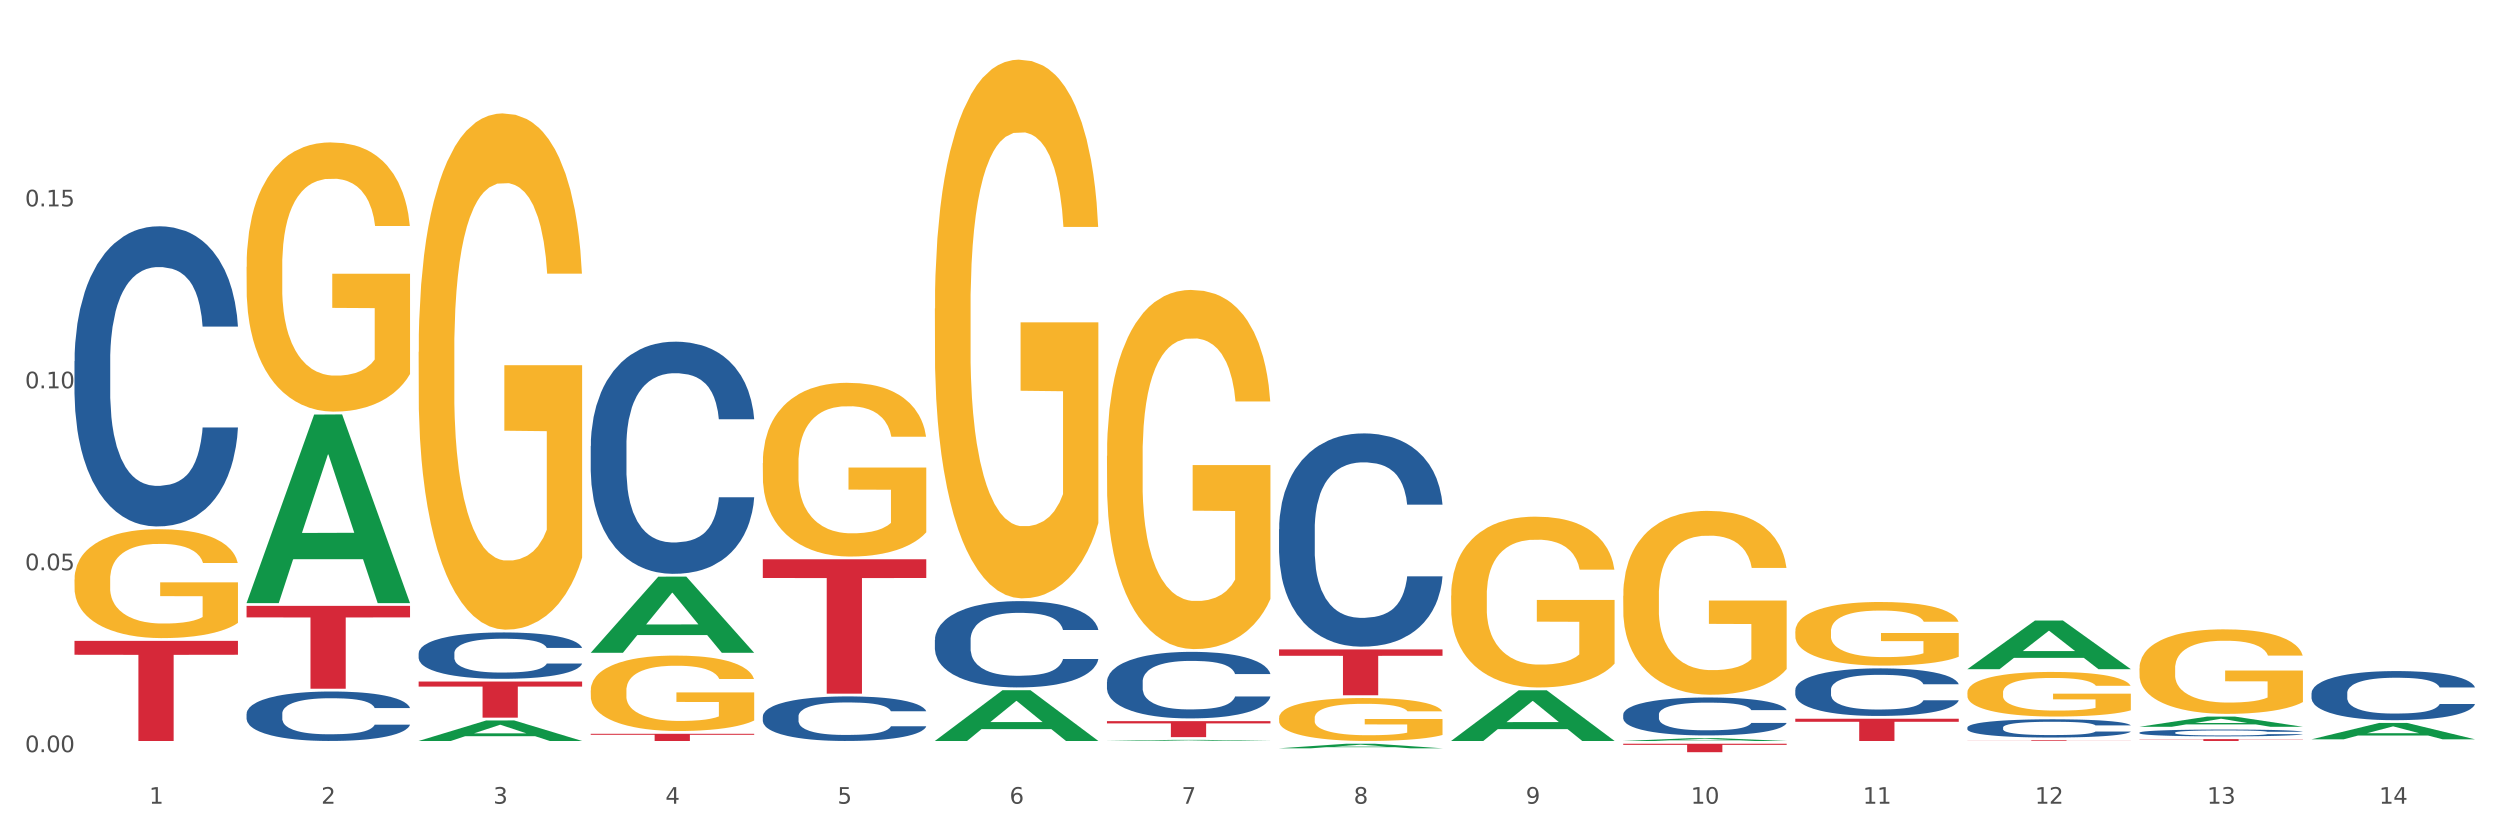 <?xml version="1.0" encoding="utf-8" standalone="no"?>
<!DOCTYPE svg PUBLIC "-//W3C//DTD SVG 1.1//EN"
  "http://www.w3.org/Graphics/SVG/1.1/DTD/svg11.dtd">
<svg xmlns:xlink="http://www.w3.org/1999/xlink" width="1080pt" height="360pt" viewBox="0 0 1080 360" xmlns="http://www.w3.org/2000/svg" version="1.1">
 <rect x="0" y="0" width="1080" height="360" fill="#333333" stroke="none"/>
 <defs>
  <style type="text/css">*{stroke-linejoin: round; stroke-linecap: butt}</style>
 </defs>
 <g id="figure_1">
  <g id="patch_1">
   <path d="M 0 360 
L 1080 360 
L 1080 0 
L 0 0 
z
" style="fill: #ffffff; stroke: #ffffff; stroke-linejoin: miter"/>
  </g>
  <g id="axes_1">
   <g id="matplotlib.axis_1">
    <g id="xtick_1">
     <g id="text_1">
      <!-- 1 -->
      <g style="fill: #4d4d4d" transform="translate(64.432 347.204) scale(0.096 -0.096)">
       <defs>
        <path id="DejaVuSans-31" d="M 794 531 
L 1825 531 
L 1825 4091 
L 703 3866 
L 703 4441 
L 1819 4666 
L 2450 4666 
L 2450 531 
L 3481 531 
L 3481 0 
L 794 0 
L 794 531 
z
" transform="scale(0.016)"/>
       </defs>
       <use xlink:href="#DejaVuSans-31"/>
      </g>
     </g>
    </g>
    <g id="xtick_2">
     <g id="text_2">
      <!-- 2 -->
      <g style="fill: #4d4d4d" transform="translate(138.771 347.204) scale(0.096 -0.096)">
       <defs>
        <path id="DejaVuSans-32" d="M 1228 531 
L 3431 531 
L 3431 0 
L 469 0 
L 469 531 
Q 828 903 1448 1529 
Q 2069 2156 2228 2338 
Q 2531 2678 2651 2914 
Q 2772 3150 2772 3378 
Q 2772 3750 2511 3984 
Q 2250 4219 1831 4219 
Q 1534 4219 1204 4116 
Q 875 4013 500 3803 
L 500 4441 
Q 881 4594 1212 4672 
Q 1544 4750 1819 4750 
Q 2544 4750 2975 4387 
Q 3406 4025 3406 3419 
Q 3406 3131 3298 2873 
Q 3191 2616 2906 2266 
Q 2828 2175 2409 1742 
Q 1991 1309 1228 531 
z
" transform="scale(0.016)"/>
       </defs>
       <use xlink:href="#DejaVuSans-32"/>
      </g>
     </g>
    </g>
    <g id="xtick_3">
     <g id="text_3">
      <!-- 3 -->
      <g style="fill: #4d4d4d" transform="translate(213.109 347.204) scale(0.096 -0.096)">
       <defs>
        <path id="DejaVuSans-33" d="M 2597 2516 
Q 3050 2419 3304 2112 
Q 3559 1806 3559 1356 
Q 3559 666 3084 287 
Q 2609 -91 1734 -91 
Q 1441 -91 1130 -33 
Q 819 25 488 141 
L 488 750 
Q 750 597 1062 519 
Q 1375 441 1716 441 
Q 2309 441 2620 675 
Q 2931 909 2931 1356 
Q 2931 1769 2642 2001 
Q 2353 2234 1838 2234 
L 1294 2234 
L 1294 2753 
L 1863 2753 
Q 2328 2753 2575 2939 
Q 2822 3125 2822 3475 
Q 2822 3834 2567 4026 
Q 2313 4219 1838 4219 
Q 1578 4219 1281 4162 
Q 984 4106 628 3988 
L 628 4550 
Q 988 4650 1302 4700 
Q 1616 4750 1894 4750 
Q 2613 4750 3031 4423 
Q 3450 4097 3450 3541 
Q 3450 3153 3228 2886 
Q 3006 2619 2597 2516 
z
" transform="scale(0.016)"/>
       </defs>
       <use xlink:href="#DejaVuSans-33"/>
      </g>
     </g>
    </g>
    <g id="xtick_4">
     <g id="text_4">
      <!-- 4 -->
      <g style="fill: #4d4d4d" transform="translate(287.448 347.204) scale(0.096 -0.096)">
       <defs>
        <path id="DejaVuSans-34" d="M 2419 4116 
L 825 1625 
L 2419 1625 
L 2419 4116 
z
M 2253 4666 
L 3047 4666 
L 3047 1625 
L 3713 1625 
L 3713 1100 
L 3047 1100 
L 3047 0 
L 2419 0 
L 2419 1100 
L 313 1100 
L 313 1709 
L 2253 4666 
z
" transform="scale(0.016)"/>
       </defs>
       <use xlink:href="#DejaVuSans-34"/>
      </g>
     </g>
    </g>
    <g id="xtick_5">
     <g id="text_5">
      <!-- 5 -->
      <g style="fill: #4d4d4d" transform="translate(361.787 347.204) scale(0.096 -0.096)">
       <defs>
        <path id="DejaVuSans-35" d="M 691 4666 
L 3169 4666 
L 3169 4134 
L 1269 4134 
L 1269 2991 
Q 1406 3038 1543 3061 
Q 1681 3084 1819 3084 
Q 2600 3084 3056 2656 
Q 3513 2228 3513 1497 
Q 3513 744 3044 326 
Q 2575 -91 1722 -91 
Q 1428 -91 1123 -41 
Q 819 9 494 109 
L 494 744 
Q 775 591 1075 516 
Q 1375 441 1709 441 
Q 2250 441 2565 725 
Q 2881 1009 2881 1497 
Q 2881 1984 2565 2268 
Q 2250 2553 1709 2553 
Q 1456 2553 1204 2497 
Q 953 2441 691 2322 
L 691 4666 
z
" transform="scale(0.016)"/>
       </defs>
       <use xlink:href="#DejaVuSans-35"/>
      </g>
     </g>
    </g>
    <g id="xtick_6">
     <g id="text_6">
      <!-- 6 -->
      <g style="fill: #4d4d4d" transform="translate(436.125 347.204) scale(0.096 -0.096)">
       <defs>
        <path id="DejaVuSans-36" d="M 2113 2584 
Q 1688 2584 1439 2293 
Q 1191 2003 1191 1497 
Q 1191 994 1439 701 
Q 1688 409 2113 409 
Q 2538 409 2786 701 
Q 3034 994 3034 1497 
Q 3034 2003 2786 2293 
Q 2538 2584 2113 2584 
z
M 3366 4563 
L 3366 3988 
Q 3128 4100 2886 4159 
Q 2644 4219 2406 4219 
Q 1781 4219 1451 3797 
Q 1122 3375 1075 2522 
Q 1259 2794 1537 2939 
Q 1816 3084 2150 3084 
Q 2853 3084 3261 2657 
Q 3669 2231 3669 1497 
Q 3669 778 3244 343 
Q 2819 -91 2113 -91 
Q 1303 -91 875 529 
Q 447 1150 447 2328 
Q 447 3434 972 4092 
Q 1497 4750 2381 4750 
Q 2619 4750 2861 4703 
Q 3103 4656 3366 4563 
z
" transform="scale(0.016)"/>
       </defs>
       <use xlink:href="#DejaVuSans-36"/>
      </g>
     </g>
    </g>
    <g id="xtick_7">
     <g id="text_7">
      <!-- 7 -->
      <g style="fill: #4d4d4d" transform="translate(510.464 347.204) scale(0.096 -0.096)">
       <defs>
        <path id="DejaVuSans-37" d="M 525 4666 
L 3525 4666 
L 3525 4397 
L 1831 0 
L 1172 0 
L 2766 4134 
L 525 4134 
L 525 4666 
z
" transform="scale(0.016)"/>
       </defs>
       <use xlink:href="#DejaVuSans-37"/>
      </g>
     </g>
    </g>
    <g id="xtick_8">
     <g id="text_8">
      <!-- 8 -->
      <g style="fill: #4d4d4d" transform="translate(584.803 347.204) scale(0.096 -0.096)">
       <defs>
        <path id="DejaVuSans-38" d="M 2034 2216 
Q 1584 2216 1326 1975 
Q 1069 1734 1069 1313 
Q 1069 891 1326 650 
Q 1584 409 2034 409 
Q 2484 409 2743 651 
Q 3003 894 3003 1313 
Q 3003 1734 2745 1975 
Q 2488 2216 2034 2216 
z
M 1403 2484 
Q 997 2584 770 2862 
Q 544 3141 544 3541 
Q 544 4100 942 4425 
Q 1341 4750 2034 4750 
Q 2731 4750 3128 4425 
Q 3525 4100 3525 3541 
Q 3525 3141 3298 2862 
Q 3072 2584 2669 2484 
Q 3125 2378 3379 2068 
Q 3634 1759 3634 1313 
Q 3634 634 3220 271 
Q 2806 -91 2034 -91 
Q 1263 -91 848 271 
Q 434 634 434 1313 
Q 434 1759 690 2068 
Q 947 2378 1403 2484 
z
M 1172 3481 
Q 1172 3119 1398 2916 
Q 1625 2713 2034 2713 
Q 2441 2713 2670 2916 
Q 2900 3119 2900 3481 
Q 2900 3844 2670 4047 
Q 2441 4250 2034 4250 
Q 1625 4250 1398 4047 
Q 1172 3844 1172 3481 
z
" transform="scale(0.016)"/>
       </defs>
       <use xlink:href="#DejaVuSans-38"/>
      </g>
     </g>
    </g>
    <g id="xtick_9">
     <g id="text_9">
      <!-- 9 -->
      <g style="fill: #4d4d4d" transform="translate(659.142 347.204) scale(0.096 -0.096)">
       <defs>
        <path id="DejaVuSans-39" d="M 703 97 
L 703 672 
Q 941 559 1184 500 
Q 1428 441 1663 441 
Q 2288 441 2617 861 
Q 2947 1281 2994 2138 
Q 2813 1869 2534 1725 
Q 2256 1581 1919 1581 
Q 1219 1581 811 2004 
Q 403 2428 403 3163 
Q 403 3881 828 4315 
Q 1253 4750 1959 4750 
Q 2769 4750 3195 4129 
Q 3622 3509 3622 2328 
Q 3622 1225 3098 567 
Q 2575 -91 1691 -91 
Q 1453 -91 1209 -44 
Q 966 3 703 97 
z
M 1959 2075 
Q 2384 2075 2632 2365 
Q 2881 2656 2881 3163 
Q 2881 3666 2632 3958 
Q 2384 4250 1959 4250 
Q 1534 4250 1286 3958 
Q 1038 3666 1038 3163 
Q 1038 2656 1286 2365 
Q 1534 2075 1959 2075 
z
" transform="scale(0.016)"/>
       </defs>
       <use xlink:href="#DejaVuSans-39"/>
      </g>
     </g>
    </g>
    <g id="xtick_10">
     <g id="text_10">
      <!-- 10 -->
      <g style="fill: #4d4d4d" transform="translate(730.426 347.204) scale(0.096 -0.096)">
       <defs>
        <path id="DejaVuSans-30" d="M 2034 4250 
Q 1547 4250 1301 3770 
Q 1056 3291 1056 2328 
Q 1056 1369 1301 889 
Q 1547 409 2034 409 
Q 2525 409 2770 889 
Q 3016 1369 3016 2328 
Q 3016 3291 2770 3770 
Q 2525 4250 2034 4250 
z
M 2034 4750 
Q 2819 4750 3233 4129 
Q 3647 3509 3647 2328 
Q 3647 1150 3233 529 
Q 2819 -91 2034 -91 
Q 1250 -91 836 529 
Q 422 1150 422 2328 
Q 422 3509 836 4129 
Q 1250 4750 2034 4750 
z
" transform="scale(0.016)"/>
       </defs>
       <use xlink:href="#DejaVuSans-31"/>
       <use xlink:href="#DejaVuSans-30" transform="translate(63.623 0)"/>
      </g>
     </g>
    </g>
    <g id="xtick_11">
     <g id="text_11">
      <!-- 11 -->
      <g style="fill: #4d4d4d" transform="translate(804.765 347.204) scale(0.096 -0.096)">
       <use xlink:href="#DejaVuSans-31"/>
       <use xlink:href="#DejaVuSans-31" transform="translate(63.623 0)"/>
      </g>
     </g>
    </g>
    <g id="xtick_12">
     <g id="text_12">
      <!-- 12 -->
      <g style="fill: #4d4d4d" transform="translate(879.104 347.204) scale(0.096 -0.096)">
       <use xlink:href="#DejaVuSans-31"/>
       <use xlink:href="#DejaVuSans-32" transform="translate(63.623 0)"/>
      </g>
     </g>
    </g>
    <g id="xtick_13">
     <g id="text_13">
      <!-- 13 -->
      <g style="fill: #4d4d4d" transform="translate(953.442 347.204) scale(0.096 -0.096)">
       <use xlink:href="#DejaVuSans-31"/>
       <use xlink:href="#DejaVuSans-33" transform="translate(63.623 0)"/>
      </g>
     </g>
    </g>
    <g id="xtick_14">
     <g id="text_14">
      <!-- 14 -->
      <g style="fill: #4d4d4d" transform="translate(1027.781 347.204) scale(0.096 -0.096)">
       <use xlink:href="#DejaVuSans-31"/>
       <use xlink:href="#DejaVuSans-34" transform="translate(63.623 0)"/>
      </g>
     </g>
    </g>
    <g id="xtick_15"/>
    <g id="xtick_16"/>
    <g id="xtick_17"/>
    <g id="xtick_18"/>
    <g id="xtick_19"/>
    <g id="xtick_20"/>
    <g id="xtick_21"/>
    <g id="xtick_22"/>
    <g id="xtick_23"/>
    <g id="xtick_24"/>
    <g id="xtick_25"/>
    <g id="xtick_26"/>
    <g id="xtick_27"/>
   </g>
   <g id="matplotlib.axis_2">
    <g id="ytick_1">
     <g id="text_15">
      <!-- 0.00 -->
      <g style="fill: #4d4d4d" transform="translate(10.8 324.93) scale(0.096 -0.096)">
       <defs>
        <path id="DejaVuSans-2e" d="M 684 794 
L 1344 794 
L 1344 0 
L 684 0 
L 684 794 
z
" transform="scale(0.016)"/>
       </defs>
       <use xlink:href="#DejaVuSans-30"/>
       <use xlink:href="#DejaVuSans-2e" transform="translate(63.623 0)"/>
       <use xlink:href="#DejaVuSans-30" transform="translate(95.41 0)"/>
       <use xlink:href="#DejaVuSans-30" transform="translate(159.033 0)"/>
      </g>
     </g>
    </g>
    <g id="ytick_2">
     <g id="text_16">
      <!-- 0.05 -->
      <g style="fill: #4d4d4d" transform="translate(10.8 246.34) scale(0.096 -0.096)">
       <use xlink:href="#DejaVuSans-30"/>
       <use xlink:href="#DejaVuSans-2e" transform="translate(63.623 0)"/>
       <use xlink:href="#DejaVuSans-30" transform="translate(95.41 0)"/>
       <use xlink:href="#DejaVuSans-35" transform="translate(159.033 0)"/>
      </g>
     </g>
    </g>
    <g id="ytick_3">
     <g id="text_17">
      <!-- 0.10 -->
      <g style="fill: #4d4d4d" transform="translate(10.8 167.75) scale(0.096 -0.096)">
       <use xlink:href="#DejaVuSans-30"/>
       <use xlink:href="#DejaVuSans-2e" transform="translate(63.623 0)"/>
       <use xlink:href="#DejaVuSans-31" transform="translate(95.41 0)"/>
       <use xlink:href="#DejaVuSans-30" transform="translate(159.033 0)"/>
      </g>
     </g>
    </g>
    <g id="ytick_4">
     <g id="text_18">
      <!-- 0.15 -->
      <g style="fill: #4d4d4d" transform="translate(10.8 89.16) scale(0.096 -0.096)">
       <use xlink:href="#DejaVuSans-30"/>
       <use xlink:href="#DejaVuSans-2e" transform="translate(63.623 0)"/>
       <use xlink:href="#DejaVuSans-31" transform="translate(95.41 0)"/>
       <use xlink:href="#DejaVuSans-35" transform="translate(159.033 0)"/>
      </g>
     </g>
    </g>
    <g id="ytick_5"/>
    <g id="ytick_6"/>
    <g id="ytick_7"/>
    <g id="ytick_8"/>
   </g>
   <g id="PolyCollection_1">
    <path d="M 106.514 260.4 
L 106.587 260.323 
L 135.709 179.093 
L 147.795 179.016 
L 177.135 260.553 
L 163.157 260.553 
L 156.823 241.566 
L 126.754 241.566 
L 126.535 241.872 
L 120.42 260.553 
L 106.514 260.553 
L 106.514 260.4 
L 130.54 230.235 
L 153.037 230.158 
L 141.897 196.395 
L 141.752 196.242 
L 141.606 196.472 
L 130.467 230.158 
L 130.54 230.235 
L 106.514 260.4 
z
" clip-path="url(#p6ffd811a93)" style="fill: #109648"/>
    <path d="M 403.869 276.437 
L 403.952 276.403 
L 403.952 275.449 
L 404.202 274.155 
L 405.121 271.771 
L 406.289 269.966 
L 408.293 267.854 
L 409.378 266.969 
L 410.797 265.981 
L 413.719 264.381 
L 417.058 263.018 
L 419.395 262.269 
L 421.148 261.792 
L 425.072 260.941 
L 427.326 260.566 
L 429.663 260.26 
L 431.666 260.055 
L 435.006 259.817 
L 437.677 259.715 
L 440.766 259.681 
L 443.353 259.715 
L 446.776 259.851 
L 451.785 260.26 
L 453.704 260.498 
L 456.292 260.907 
L 458.964 261.452 
L 461.134 261.997 
L 463.638 262.78 
L 466.226 263.802 
L 468.73 265.096 
L 470.483 266.288 
L 471.903 267.548 
L 473.155 269.08 
L 474.073 270.749 
L 474.49 272.146 
L 459.214 272.146 
L 458.797 270.885 
L 457.962 269.523 
L 457.127 268.604 
L 456.209 267.854 
L 454.79 267.003 
L 453.538 266.458 
L 451.451 265.811 
L 449.531 265.402 
L 447.945 265.164 
L 446.025 264.96 
L 441.934 264.755 
L 439.012 264.755 
L 437.176 264.823 
L 434.922 264.994 
L 433.002 265.232 
L 430.748 265.641 
L 428.995 266.083 
L 427.242 266.662 
L 426.24 267.071 
L 424.738 267.82 
L 423.736 268.433 
L 422.401 269.489 
L 421.649 270.238 
L 420.314 272.18 
L 419.729 273.61 
L 419.479 274.598 
L 419.312 275.687 
L 419.312 281 
L 419.813 283.384 
L 420.23 284.406 
L 420.898 285.564 
L 422.15 287.062 
L 423.987 288.527 
L 425.907 289.583 
L 427.493 290.23 
L 428.995 290.707 
L 430.498 291.081 
L 432.334 291.422 
L 433.837 291.626 
L 436.091 291.83 
L 438.762 291.933 
L 440.849 291.933 
L 445.106 291.762 
L 447.026 291.592 
L 448.863 291.354 
L 450.866 290.979 
L 452.452 290.57 
L 453.371 290.264 
L 454.873 289.617 
L 456.042 288.936 
L 457.044 288.152 
L 457.711 287.471 
L 458.463 286.449 
L 459.047 285.292 
L 459.214 284.679 
L 474.49 284.679 
L 474.156 285.905 
L 473.572 287.097 
L 472.403 288.697 
L 471.485 289.617 
L 470.066 290.741 
L 468.563 291.694 
L 466.477 292.75 
L 464.557 293.533 
L 462.553 294.214 
L 460.383 294.827 
L 456.459 295.679 
L 455.04 295.917 
L 452.035 296.326 
L 449.698 296.564 
L 446.275 296.803 
L 442.769 296.939 
L 439.096 296.973 
L 435.84 296.905 
L 432.251 296.701 
L 429.997 296.496 
L 427.493 296.19 
L 424.571 295.713 
L 421.816 295.134 
L 419.228 294.453 
L 416.808 293.67 
L 414.554 292.784 
L 411.632 291.32 
L 409.462 289.889 
L 407.875 288.561 
L 406.79 287.437 
L 405.705 286.007 
L 405.121 285.019 
L 404.202 282.635 
L 403.869 280.421 
L 403.869 276.437 
z
" clip-path="url(#p6ffd811a93)" style="fill: #255c99"/>
    <path d="M 329.53 309.496 
L 329.613 309.478 
L 329.613 308.986 
L 329.864 308.318 
L 330.782 307.087 
L 331.951 306.155 
L 333.954 305.064 
L 335.039 304.607 
L 336.458 304.097 
L 339.38 303.27 
L 342.719 302.567 
L 345.057 302.18 
L 346.81 301.934 
L 350.733 301.494 
L 352.987 301.301 
L 355.324 301.143 
L 357.328 301.037 
L 360.667 300.914 
L 363.338 300.861 
L 366.427 300.844 
L 369.015 300.861 
L 372.437 300.932 
L 377.446 301.143 
L 379.366 301.266 
L 381.954 301.477 
L 384.625 301.758 
L 386.795 302.039 
L 389.3 302.444 
L 391.887 302.972 
L 394.392 303.64 
L 396.145 304.255 
L 397.564 304.906 
L 398.816 305.697 
L 399.734 306.559 
L 400.152 307.28 
L 384.875 307.28 
L 384.458 306.629 
L 383.623 305.926 
L 382.788 305.451 
L 381.87 305.064 
L 380.451 304.625 
L 379.199 304.343 
L 377.112 304.009 
L 375.192 303.798 
L 373.606 303.675 
L 371.686 303.569 
L 367.595 303.464 
L 364.674 303.464 
L 362.837 303.499 
L 360.583 303.587 
L 358.663 303.71 
L 356.41 303.921 
L 354.656 304.15 
L 352.903 304.449 
L 351.902 304.66 
L 350.399 305.047 
L 349.397 305.363 
L 348.062 305.908 
L 347.31 306.295 
L 345.975 307.298 
L 345.391 308.036 
L 345.14 308.546 
L 344.973 309.109 
L 344.973 311.852 
L 345.474 313.083 
L 345.891 313.611 
L 346.559 314.209 
L 347.811 314.983 
L 349.648 315.739 
L 351.568 316.284 
L 353.154 316.618 
L 354.656 316.864 
L 356.159 317.058 
L 357.996 317.234 
L 359.498 317.339 
L 361.752 317.445 
L 364.423 317.498 
L 366.51 317.498 
L 370.768 317.41 
L 372.688 317.322 
L 374.524 317.199 
L 376.528 317.005 
L 378.114 316.794 
L 379.032 316.636 
L 380.534 316.302 
L 381.703 315.95 
L 382.705 315.545 
L 383.373 315.194 
L 384.124 314.666 
L 384.708 314.068 
L 384.875 313.752 
L 400.152 313.752 
L 399.818 314.385 
L 399.233 315 
L 398.065 315.827 
L 397.146 316.302 
L 395.727 316.882 
L 394.225 317.374 
L 392.138 317.92 
L 390.218 318.324 
L 388.214 318.676 
L 386.044 318.992 
L 382.121 319.432 
L 380.701 319.555 
L 377.696 319.766 
L 375.359 319.889 
L 371.936 320.012 
L 368.43 320.083 
L 364.757 320.1 
L 361.502 320.065 
L 357.912 319.96 
L 355.658 319.854 
L 353.154 319.696 
L 350.232 319.45 
L 347.477 319.151 
L 344.89 318.799 
L 342.469 318.394 
L 340.215 317.937 
L 337.293 317.181 
L 335.123 316.442 
L 333.537 315.756 
L 332.452 315.176 
L 331.366 314.438 
L 330.782 313.928 
L 329.864 312.697 
L 329.53 311.553 
L 329.53 309.496 
z
" clip-path="url(#p6ffd811a93)" style="fill: #255c99"/>
    <path d="M 255.191 192.666 
L 255.275 192.574 
L 255.275 190.009 
L 255.525 186.528 
L 256.443 180.116 
L 257.612 175.261 
L 259.615 169.582 
L 260.701 167.201 
L 262.12 164.544 
L 265.041 160.239 
L 268.381 156.575 
L 270.718 154.56 
L 272.471 153.277 
L 276.394 150.987 
L 278.648 149.98 
L 280.986 149.155 
L 282.989 148.606 
L 286.328 147.964 
L 288.999 147.69 
L 292.088 147.598 
L 294.676 147.69 
L 298.098 148.056 
L 303.107 149.155 
L 305.027 149.796 
L 307.615 150.896 
L 310.286 152.361 
L 312.457 153.827 
L 314.961 155.934 
L 317.549 158.682 
L 320.053 162.163 
L 321.806 165.369 
L 323.225 168.758 
L 324.477 172.88 
L 325.396 177.368 
L 325.813 181.124 
L 310.537 181.124 
L 310.119 177.735 
L 309.284 174.071 
L 308.45 171.597 
L 307.531 169.582 
L 306.112 167.292 
L 304.86 165.827 
L 302.773 164.086 
L 300.853 162.987 
L 299.267 162.346 
L 297.347 161.796 
L 293.257 161.247 
L 290.335 161.247 
L 288.499 161.43 
L 286.245 161.888 
L 284.325 162.529 
L 282.071 163.628 
L 280.318 164.819 
L 278.565 166.376 
L 277.563 167.475 
L 276.06 169.491 
L 275.059 171.139 
L 273.723 173.979 
L 272.972 175.994 
L 271.636 181.216 
L 271.052 185.063 
L 270.801 187.719 
L 270.634 190.65 
L 270.634 204.94 
L 271.135 211.352 
L 271.553 214.1 
L 272.22 217.215 
L 273.473 221.245 
L 275.309 225.184 
L 277.229 228.024 
L 278.815 229.764 
L 280.318 231.047 
L 281.82 232.054 
L 283.657 232.97 
L 285.159 233.52 
L 287.413 234.069 
L 290.085 234.344 
L 292.172 234.344 
L 296.429 233.886 
L 298.349 233.428 
L 300.185 232.787 
L 302.189 231.779 
L 303.775 230.68 
L 304.693 229.856 
L 306.196 228.115 
L 307.364 226.283 
L 308.366 224.177 
L 309.034 222.345 
L 309.785 219.596 
L 310.37 216.482 
L 310.537 214.833 
L 325.813 214.833 
L 325.479 218.131 
L 324.895 221.337 
L 323.726 225.642 
L 322.808 228.115 
L 321.389 231.138 
L 319.886 233.703 
L 317.799 236.543 
L 315.879 238.65 
L 313.876 240.482 
L 311.705 242.13 
L 307.782 244.42 
L 306.363 245.062 
L 303.358 246.161 
L 301.02 246.802 
L 297.598 247.443 
L 294.092 247.81 
L 290.419 247.901 
L 287.163 247.718 
L 283.573 247.168 
L 281.32 246.619 
L 278.815 245.794 
L 275.893 244.512 
L 273.139 242.955 
L 270.551 241.123 
L 268.13 239.016 
L 265.876 236.634 
L 262.955 232.695 
L 260.784 228.848 
L 259.198 225.276 
L 258.113 222.253 
L 257.028 218.406 
L 256.443 215.749 
L 255.525 209.337 
L 255.191 203.383 
L 255.191 192.666 
z
" clip-path="url(#p6ffd811a93)" style="fill: #255c99"/>
    <path d="M 180.852 282.215 
L 180.936 282.197 
L 180.936 281.684 
L 181.186 280.988 
L 182.105 279.707 
L 183.273 278.736 
L 185.277 277.601 
L 186.362 277.125 
L 187.781 276.594 
L 190.703 275.734 
L 194.042 275.002 
L 196.379 274.599 
L 198.132 274.343 
L 202.056 273.885 
L 204.31 273.684 
L 206.647 273.519 
L 208.65 273.409 
L 211.989 273.281 
L 214.661 273.226 
L 217.749 273.208 
L 220.337 273.226 
L 223.76 273.299 
L 228.768 273.519 
L 230.688 273.647 
L 233.276 273.867 
L 235.947 274.16 
L 238.118 274.452 
L 240.622 274.874 
L 243.21 275.423 
L 245.714 276.118 
L 247.467 276.759 
L 248.886 277.437 
L 250.139 278.26 
L 251.057 279.158 
L 251.474 279.908 
L 236.198 279.908 
L 235.78 279.231 
L 234.946 278.498 
L 234.111 278.004 
L 233.193 277.601 
L 231.774 277.144 
L 230.521 276.851 
L 228.434 276.503 
L 226.514 276.283 
L 224.928 276.155 
L 223.008 276.045 
L 218.918 275.935 
L 215.996 275.935 
L 214.16 275.972 
L 211.906 276.064 
L 209.986 276.192 
L 207.732 276.411 
L 205.979 276.649 
L 204.226 276.961 
L 203.224 277.18 
L 201.722 277.583 
L 200.72 277.913 
L 199.384 278.48 
L 198.633 278.883 
L 197.297 279.926 
L 196.713 280.695 
L 196.463 281.226 
L 196.296 281.812 
L 196.296 284.668 
L 196.797 285.95 
L 197.214 286.499 
L 197.882 287.121 
L 199.134 287.927 
L 200.97 288.714 
L 202.89 289.282 
L 204.476 289.63 
L 205.979 289.886 
L 207.482 290.087 
L 209.318 290.27 
L 210.821 290.38 
L 213.075 290.49 
L 215.746 290.545 
L 217.833 290.545 
L 222.09 290.453 
L 224.01 290.362 
L 225.847 290.234 
L 227.85 290.032 
L 229.436 289.813 
L 230.354 289.648 
L 231.857 289.3 
L 233.026 288.934 
L 234.027 288.513 
L 234.695 288.147 
L 235.447 287.597 
L 236.031 286.975 
L 236.198 286.645 
L 251.474 286.645 
L 251.14 287.304 
L 250.556 287.945 
L 249.387 288.806 
L 248.469 289.3 
L 247.05 289.904 
L 245.547 290.417 
L 243.46 290.984 
L 241.54 291.405 
L 239.537 291.772 
L 237.367 292.101 
L 233.443 292.559 
L 232.024 292.687 
L 229.019 292.907 
L 226.681 293.035 
L 223.259 293.163 
L 219.753 293.236 
L 216.08 293.254 
L 212.824 293.218 
L 209.235 293.108 
L 206.981 292.998 
L 204.476 292.833 
L 201.555 292.577 
L 198.8 292.266 
L 196.212 291.9 
L 193.791 291.479 
L 191.538 291.003 
L 188.616 290.215 
L 186.445 289.446 
L 184.859 288.732 
L 183.774 288.128 
L 182.689 287.359 
L 182.105 286.828 
L 181.186 285.547 
L 180.852 284.357 
L 180.852 282.215 
z
" clip-path="url(#p6ffd811a93)" style="fill: #255c99"/>
    <path d="M 106.514 308.332 
L 106.597 308.312 
L 106.597 307.766 
L 106.848 307.024 
L 107.766 305.658 
L 108.935 304.623 
L 110.938 303.413 
L 112.023 302.906 
L 113.442 302.34 
L 116.364 301.423 
L 119.703 300.642 
L 122.04 300.213 
L 123.794 299.939 
L 127.717 299.451 
L 129.971 299.237 
L 132.308 299.061 
L 134.312 298.944 
L 137.651 298.807 
L 140.322 298.749 
L 143.411 298.729 
L 145.998 298.749 
L 149.421 298.827 
L 154.43 299.061 
L 156.35 299.198 
L 158.937 299.432 
L 161.609 299.744 
L 163.779 300.056 
L 166.283 300.505 
L 168.871 301.091 
L 171.376 301.832 
L 173.129 302.516 
L 174.548 303.238 
L 175.8 304.116 
L 176.718 305.072 
L 177.135 305.872 
L 161.859 305.872 
L 161.442 305.15 
L 160.607 304.37 
L 159.772 303.843 
L 158.854 303.413 
L 157.435 302.925 
L 156.183 302.613 
L 154.096 302.242 
L 152.176 302.008 
L 150.59 301.871 
L 148.67 301.754 
L 144.579 301.637 
L 141.658 301.637 
L 139.821 301.676 
L 137.567 301.774 
L 135.647 301.911 
L 133.393 302.145 
L 131.64 302.398 
L 129.887 302.73 
L 128.886 302.964 
L 127.383 303.394 
L 126.381 303.745 
L 125.046 304.35 
L 124.294 304.779 
L 122.959 305.892 
L 122.374 306.712 
L 122.124 307.278 
L 121.957 307.902 
L 121.957 310.947 
L 122.458 312.313 
L 122.875 312.899 
L 123.543 313.562 
L 124.795 314.421 
L 126.632 315.26 
L 128.552 315.865 
L 130.138 316.236 
L 131.64 316.509 
L 133.143 316.724 
L 134.979 316.919 
L 136.482 317.036 
L 138.736 317.153 
L 141.407 317.212 
L 143.494 317.212 
L 147.751 317.114 
L 149.671 317.017 
L 151.508 316.88 
L 153.511 316.665 
L 155.097 316.431 
L 156.016 316.255 
L 157.518 315.885 
L 158.687 315.494 
L 159.689 315.045 
L 160.357 314.655 
L 161.108 314.07 
L 161.692 313.406 
L 161.859 313.055 
L 177.135 313.055 
L 176.802 313.757 
L 176.217 314.44 
L 175.049 315.358 
L 174.13 315.885 
L 172.711 316.529 
L 171.209 317.075 
L 169.122 317.68 
L 167.202 318.129 
L 165.198 318.519 
L 163.028 318.871 
L 159.104 319.359 
L 157.685 319.495 
L 154.68 319.729 
L 152.343 319.866 
L 148.92 320.003 
L 145.414 320.081 
L 141.741 320.1 
L 138.486 320.061 
L 134.896 319.944 
L 132.642 319.827 
L 130.138 319.651 
L 127.216 319.378 
L 124.461 319.046 
L 121.874 318.656 
L 119.453 318.207 
L 117.199 317.7 
L 114.277 316.86 
L 112.107 316.041 
L 110.521 315.28 
L 109.435 314.636 
L 108.35 313.816 
L 107.766 313.25 
L 106.848 311.884 
L 106.514 310.615 
L 106.514 308.332 
z
" clip-path="url(#p6ffd811a93)" style="fill: #255c99"/>
    <path d="M 32.175 156.016 
L 32.258 155.898 
L 32.258 152.582 
L 32.509 148.082 
L 33.427 139.792 
L 34.596 133.515 
L 36.599 126.173 
L 37.684 123.094 
L 39.104 119.659 
L 42.025 114.093 
L 45.364 109.356 
L 47.702 106.751 
L 49.455 105.093 
L 53.378 102.132 
L 55.632 100.83 
L 57.969 99.764 
L 59.973 99.053 
L 63.312 98.224 
L 65.983 97.869 
L 69.072 97.751 
L 71.66 97.869 
L 75.082 98.343 
L 80.091 99.764 
L 82.011 100.593 
L 84.599 102.014 
L 87.27 103.909 
L 89.44 105.804 
L 91.945 108.527 
L 94.533 112.08 
L 97.037 116.58 
L 98.79 120.725 
L 100.209 125.107 
L 101.461 130.436 
L 102.379 136.239 
L 102.797 141.095 
L 87.52 141.095 
L 87.103 136.713 
L 86.268 131.976 
L 85.434 128.778 
L 84.515 126.173 
L 83.096 123.212 
L 81.844 121.317 
L 79.757 119.067 
L 77.837 117.646 
L 76.251 116.817 
L 74.331 116.107 
L 70.241 115.396 
L 67.319 115.396 
L 65.482 115.633 
L 63.229 116.225 
L 61.309 117.054 
L 59.055 118.475 
L 57.302 120.015 
L 55.549 122.028 
L 54.547 123.449 
L 53.044 126.054 
L 52.043 128.186 
L 50.707 131.857 
L 49.956 134.463 
L 48.62 141.213 
L 48.036 146.187 
L 47.785 149.621 
L 47.618 153.411 
L 47.618 171.885 
L 48.119 180.175 
L 48.537 183.728 
L 49.204 187.754 
L 50.457 192.965 
L 52.293 198.057 
L 54.213 201.729 
L 55.799 203.979 
L 57.302 205.637 
L 58.804 206.939 
L 60.641 208.124 
L 62.143 208.834 
L 64.397 209.545 
L 67.069 209.9 
L 69.155 209.9 
L 73.413 209.308 
L 75.333 208.716 
L 77.169 207.887 
L 79.173 206.584 
L 80.759 205.163 
L 81.677 204.097 
L 83.18 201.847 
L 84.348 199.479 
L 85.35 196.755 
L 86.018 194.386 
L 86.769 190.833 
L 87.353 186.807 
L 87.52 184.675 
L 102.797 184.675 
L 102.463 188.939 
L 101.879 193.084 
L 100.71 198.65 
L 99.792 201.847 
L 98.372 205.755 
L 96.87 209.071 
L 94.783 212.742 
L 92.863 215.466 
L 90.86 217.835 
L 88.689 219.966 
L 84.766 222.927 
L 83.347 223.756 
L 80.341 225.177 
L 78.004 226.006 
L 74.581 226.835 
L 71.075 227.309 
L 67.402 227.427 
L 64.147 227.19 
L 60.557 226.48 
L 58.303 225.769 
L 55.799 224.703 
L 52.877 223.045 
L 50.123 221.032 
L 47.535 218.664 
L 45.114 215.94 
L 42.86 212.861 
L 39.938 207.768 
L 37.768 202.795 
L 36.182 198.176 
L 35.097 194.268 
L 34.011 189.294 
L 33.427 185.86 
L 32.509 177.57 
L 32.175 169.872 
L 32.175 156.016 
z
" clip-path="url(#p6ffd811a93)" style="fill: #255c99"/>
    <path d="M 32.175 276.846 
L 102.797 276.846 
L 102.797 282.857 
L 75.017 282.898 
L 75.017 320.1 
L 59.788 320.1 
L 59.788 282.898 
L 32.175 282.857 
L 32.175 276.887 
L 32.175 276.846 
z
" clip-path="url(#p6ffd811a93)" style="fill: #d62839"/>
    <path d="M 106.514 261.735 
L 177.135 261.735 
L 177.135 266.712 
L 149.355 266.745 
L 149.355 297.547 
L 134.126 297.547 
L 134.126 266.745 
L 106.514 266.712 
L 106.514 261.769 
L 106.514 261.735 
z
" clip-path="url(#p6ffd811a93)" style="fill: #d62839"/>
    <path d="M 180.852 294.437 
L 251.474 294.437 
L 251.474 296.605 
L 223.694 296.62 
L 223.694 310.043 
L 208.465 310.043 
L 208.465 296.62 
L 180.852 296.605 
L 180.852 294.451 
L 180.852 294.437 
z
" clip-path="url(#p6ffd811a93)" style="fill: #d62839"/>
    <path d="M 255.191 316.988 
L 325.813 316.988 
L 325.813 317.421 
L 298.033 317.423 
L 298.033 320.1 
L 282.804 320.1 
L 282.804 317.423 
L 255.191 317.421 
L 255.191 316.991 
L 255.191 316.988 
z
" clip-path="url(#p6ffd811a93)" style="fill: #d62839"/>
    <path d="M 329.53 241.617 
L 400.152 241.617 
L 400.152 249.683 
L 372.371 249.738 
L 372.371 299.662 
L 357.143 299.662 
L 357.143 249.738 
L 329.53 249.683 
L 329.53 241.671 
L 329.53 241.617 
z
" clip-path="url(#p6ffd811a93)" style="fill: #d62839"/>
    <path d="M 478.207 311.537 
L 548.829 311.537 
L 548.829 312.495 
L 521.049 312.501 
L 521.049 318.433 
L 505.82 318.433 
L 505.82 312.501 
L 478.207 312.495 
L 478.207 311.543 
L 478.207 311.537 
z
" clip-path="url(#p6ffd811a93)" style="fill: #d62839"/>
    <path d="M 552.546 280.549 
L 623.168 280.549 
L 623.168 283.303 
L 595.388 283.321 
L 595.388 300.365 
L 580.159 300.365 
L 580.159 283.321 
L 552.546 283.303 
L 552.546 280.567 
L 552.546 280.549 
z
" clip-path="url(#p6ffd811a93)" style="fill: #d62839"/>
    <path d="M 701.223 321.282 
L 771.845 321.282 
L 771.845 321.792 
L 744.065 321.795 
L 744.065 324.95 
L 728.836 324.95 
L 728.836 321.795 
L 701.223 321.792 
L 701.223 321.286 
L 701.223 321.282 
z
" clip-path="url(#p6ffd811a93)" style="fill: #d62839"/>
    <path d="M 775.562 310.479 
L 846.184 310.479 
L 846.184 311.816 
L 818.404 311.825 
L 818.404 320.1 
L 803.175 320.1 
L 803.175 311.825 
L 775.562 311.816 
L 775.562 310.488 
L 775.562 310.479 
z
" clip-path="url(#p6ffd811a93)" style="fill: #d62839"/>
    <path d="M 478.207 294.519 
L 478.291 294.493 
L 478.291 293.757 
L 478.541 292.759 
L 479.459 290.921 
L 480.628 289.529 
L 482.632 287.901 
L 483.717 287.218 
L 485.136 286.457 
L 488.058 285.222 
L 491.397 284.172 
L 493.734 283.594 
L 495.487 283.226 
L 499.41 282.57 
L 501.664 282.281 
L 504.002 282.045 
L 506.005 281.887 
L 509.344 281.703 
L 512.016 281.624 
L 515.104 281.598 
L 517.692 281.624 
L 521.115 281.729 
L 526.123 282.045 
L 528.043 282.228 
L 530.631 282.544 
L 533.302 282.964 
L 535.473 283.384 
L 537.977 283.988 
L 540.565 284.776 
L 543.069 285.774 
L 544.822 286.693 
L 546.241 287.665 
L 547.493 288.846 
L 548.412 290.133 
L 548.829 291.21 
L 533.553 291.21 
L 533.135 290.238 
L 532.301 289.188 
L 531.466 288.479 
L 530.548 287.901 
L 529.128 287.244 
L 527.876 286.824 
L 525.789 286.325 
L 523.869 286.01 
L 522.283 285.826 
L 520.363 285.669 
L 516.273 285.511 
L 513.351 285.511 
L 511.515 285.564 
L 509.261 285.695 
L 507.341 285.879 
L 505.087 286.194 
L 503.334 286.535 
L 501.581 286.982 
L 500.579 287.297 
L 499.077 287.875 
L 498.075 288.347 
L 496.739 289.161 
L 495.988 289.739 
L 494.652 291.236 
L 494.068 292.339 
L 493.818 293.101 
L 493.651 293.941 
L 493.651 298.038 
L 494.151 299.876 
L 494.569 300.664 
L 495.237 301.557 
L 496.489 302.712 
L 498.325 303.842 
L 500.245 304.656 
L 501.831 305.155 
L 503.334 305.522 
L 504.837 305.811 
L 506.673 306.074 
L 508.176 306.231 
L 510.429 306.389 
L 513.101 306.468 
L 515.188 306.468 
L 519.445 306.337 
L 521.365 306.205 
L 523.202 306.021 
L 525.205 305.733 
L 526.791 305.417 
L 527.709 305.181 
L 529.212 304.682 
L 530.381 304.157 
L 531.382 303.553 
L 532.05 303.028 
L 532.801 302.24 
L 533.386 301.347 
L 533.553 300.874 
L 548.829 300.874 
L 548.495 301.82 
L 547.911 302.739 
L 546.742 303.973 
L 545.824 304.682 
L 544.405 305.549 
L 542.902 306.284 
L 540.815 307.098 
L 538.895 307.702 
L 536.892 308.227 
L 534.721 308.7 
L 530.798 309.357 
L 529.379 309.54 
L 526.374 309.856 
L 524.036 310.039 
L 520.614 310.223 
L 517.108 310.328 
L 513.435 310.355 
L 510.179 310.302 
L 506.59 310.144 
L 504.336 309.987 
L 501.831 309.751 
L 498.91 309.383 
L 496.155 308.936 
L 493.567 308.411 
L 491.146 307.807 
L 488.892 307.124 
L 485.971 305.995 
L 483.8 304.892 
L 482.214 303.868 
L 481.129 303.001 
L 480.044 301.898 
L 479.459 301.137 
L 478.541 299.298 
L 478.207 297.591 
L 478.207 294.519 
z
" clip-path="url(#p6ffd811a93)" style="fill: #255c99"/>
    <path d="M 849.901 319.795 
L 920.523 319.795 
L 920.523 319.838 
L 892.742 319.838 
L 892.742 320.1 
L 877.514 320.1 
L 877.514 319.838 
L 849.901 319.838 
L 849.901 319.796 
L 849.901 319.795 
z
" clip-path="url(#p6ffd811a93)" style="fill: #d62839"/>
    <path d="M 32.175 250.353 
L 32.258 250.31 
L 32.258 248.763 
L 32.425 247.431 
L 33.259 244.208 
L 34.51 241.544 
L 35.427 240.126 
L 36.344 238.966 
L 37.428 237.805 
L 38.762 236.602 
L 41.18 234.84 
L 42.681 233.938 
L 44.515 232.992 
L 47.85 231.617 
L 50.268 230.844 
L 52.77 230.199 
L 56.855 229.426 
L 59.523 229.082 
L 62.358 228.824 
L 65.777 228.652 
L 68.361 228.609 
L 74.031 228.738 
L 78.867 229.125 
L 81.202 229.426 
L 84.203 229.941 
L 85.788 230.285 
L 88.372 230.973 
L 91.04 231.875 
L 92.875 232.649 
L 95.626 234.11 
L 97.711 235.571 
L 99.628 237.376 
L 100.629 238.622 
L 101.379 239.782 
L 102.046 241.114 
L 102.713 243.22 
L 87.705 243.22 
L 87.122 241.716 
L 86.204 240.298 
L 84.87 238.923 
L 83.703 238.063 
L 81.702 236.989 
L 79.868 236.301 
L 77.95 235.786 
L 75.615 235.356 
L 73.781 235.141 
L 71.196 234.969 
L 66.11 235.012 
L 62.692 235.356 
L 60.357 235.786 
L 58.856 236.172 
L 57.522 236.602 
L 56.021 237.204 
L 54.27 238.106 
L 53.02 238.923 
L 51.769 239.954 
L 50.768 240.985 
L 49.851 242.189 
L 49.101 243.478 
L 48.517 244.81 
L 48.017 246.443 
L 47.6 249.15 
L 47.6 255.037 
L 47.767 256.369 
L 48.184 258.131 
L 48.684 259.463 
L 49.518 261.053 
L 50.268 262.128 
L 51.686 263.675 
L 53.27 264.964 
L 54.52 265.78 
L 55.771 266.468 
L 57.939 267.413 
L 60.357 268.187 
L 62.441 268.66 
L 65.276 269.089 
L 67.194 269.261 
L 68.862 269.347 
L 72.947 269.347 
L 75.865 269.218 
L 79.117 268.917 
L 81.619 268.531 
L 83.703 268.058 
L 86.038 267.284 
L 87.538 266.554 
L 87.538 257.573 
L 69.195 257.53 
L 69.195 251.557 
L 102.797 251.557 
L 102.797 269.089 
L 101.379 269.992 
L 99.795 270.808 
L 98.128 271.539 
L 95.626 272.441 
L 92.625 273.301 
L 89.956 273.902 
L 87.122 274.418 
L 83.786 274.891 
L 79.451 275.32 
L 76.783 275.492 
L 73.447 275.621 
L 69.529 275.664 
L 66.11 275.578 
L 62.775 275.363 
L 59.273 274.977 
L 55.855 274.418 
L 53.27 273.859 
L 50.685 273.172 
L 47.934 272.269 
L 45.766 271.41 
L 44.098 270.636 
L 42.264 269.648 
L 40.263 268.359 
L 38.762 267.199 
L 37.428 265.995 
L 36.01 264.448 
L 35.01 263.116 
L 34.009 261.44 
L 33.426 260.194 
L 32.759 258.26 
L 32.258 255.553 
L 32.175 250.353 
z
" clip-path="url(#p6ffd811a93)" style="fill: #f7b32b"/>
    <path d="M 775.562 297.973 
L 775.646 297.954 
L 775.646 297.428 
L 775.896 296.714 
L 776.814 295.4 
L 777.983 294.404 
L 779.986 293.24 
L 781.072 292.751 
L 782.491 292.207 
L 785.412 291.324 
L 788.752 290.573 
L 791.089 290.16 
L 792.842 289.897 
L 796.765 289.427 
L 799.019 289.221 
L 801.357 289.052 
L 803.36 288.939 
L 806.699 288.808 
L 809.37 288.751 
L 812.459 288.732 
L 815.047 288.751 
L 818.469 288.826 
L 823.478 289.052 
L 825.398 289.183 
L 827.986 289.409 
L 830.657 289.709 
L 832.828 290.009 
L 835.332 290.441 
L 837.92 291.005 
L 840.424 291.719 
L 842.177 292.376 
L 843.596 293.071 
L 844.848 293.916 
L 845.766 294.836 
L 846.184 295.606 
L 830.908 295.606 
L 830.49 294.911 
L 829.655 294.16 
L 828.821 293.653 
L 827.902 293.24 
L 826.483 292.77 
L 825.231 292.47 
L 823.144 292.113 
L 821.224 291.888 
L 819.638 291.756 
L 817.718 291.643 
L 813.628 291.531 
L 810.706 291.531 
L 808.87 291.568 
L 806.616 291.662 
L 804.696 291.794 
L 802.442 292.019 
L 800.689 292.263 
L 798.936 292.582 
L 797.934 292.808 
L 796.431 293.221 
L 795.43 293.559 
L 794.094 294.141 
L 793.343 294.554 
L 792.007 295.625 
L 791.423 296.414 
L 791.172 296.958 
L 791.005 297.559 
L 791.005 300.489 
L 791.506 301.804 
L 791.924 302.367 
L 792.591 303.006 
L 793.844 303.832 
L 795.68 304.64 
L 797.6 305.222 
L 799.186 305.579 
L 800.689 305.842 
L 802.191 306.048 
L 804.028 306.236 
L 805.53 306.349 
L 807.784 306.461 
L 810.456 306.518 
L 812.543 306.518 
L 816.8 306.424 
L 818.72 306.33 
L 820.556 306.198 
L 822.56 305.992 
L 824.146 305.766 
L 825.064 305.597 
L 826.567 305.241 
L 827.735 304.865 
L 828.737 304.433 
L 829.405 304.057 
L 830.156 303.494 
L 830.741 302.855 
L 830.908 302.517 
L 846.184 302.517 
L 845.85 303.194 
L 845.266 303.851 
L 844.097 304.734 
L 843.179 305.241 
L 841.76 305.86 
L 840.257 306.386 
L 838.17 306.968 
L 836.25 307.4 
L 834.247 307.776 
L 832.076 308.114 
L 828.153 308.584 
L 826.734 308.715 
L 823.728 308.94 
L 821.391 309.072 
L 817.969 309.203 
L 814.463 309.278 
L 810.79 309.297 
L 807.534 309.26 
L 803.944 309.147 
L 801.69 309.034 
L 799.186 308.865 
L 796.264 308.602 
L 793.51 308.283 
L 790.922 307.907 
L 788.501 307.476 
L 786.247 306.987 
L 783.325 306.18 
L 781.155 305.391 
L 779.569 304.658 
L 778.484 304.039 
L 777.399 303.25 
L 776.814 302.705 
L 775.896 301.391 
L 775.562 300.17 
L 775.562 297.973 
z
" clip-path="url(#p6ffd811a93)" style="fill: #255c99"/>
    <path d="M 106.514 115.266 
L 106.597 115.16 
L 106.597 111.335 
L 106.764 108.042 
L 107.598 100.075 
L 108.848 93.489 
L 109.765 89.983 
L 110.683 87.115 
L 111.767 84.247 
L 113.101 81.273 
L 115.519 76.917 
L 117.019 74.687 
L 118.854 72.35 
L 122.189 68.95 
L 124.607 67.038 
L 127.108 65.445 
L 131.194 63.533 
L 133.862 62.683 
L 136.697 62.045 
L 140.115 61.621 
L 142.7 61.514 
L 148.37 61.833 
L 153.206 62.789 
L 155.54 63.533 
L 158.542 64.807 
L 160.126 65.657 
L 162.711 67.357 
L 165.379 69.588 
L 167.213 71.5 
L 169.965 75.112 
L 172.049 78.723 
L 173.967 83.185 
L 174.968 86.265 
L 175.718 89.134 
L 176.385 92.427 
L 177.052 97.632 
L 162.044 97.632 
L 161.46 93.914 
L 160.543 90.408 
L 159.209 87.009 
L 158.042 84.884 
L 156.041 82.229 
L 154.206 80.529 
L 152.289 79.254 
L 149.954 78.192 
L 148.12 77.661 
L 145.535 77.236 
L 140.449 77.342 
L 137.03 78.192 
L 134.696 79.254 
L 133.195 80.21 
L 131.861 81.273 
L 130.36 82.76 
L 128.609 84.991 
L 127.358 87.009 
L 126.108 89.559 
L 125.107 92.108 
L 124.19 95.082 
L 123.44 98.269 
L 122.856 101.562 
L 122.356 105.599 
L 121.939 112.291 
L 121.939 126.845 
L 122.106 130.138 
L 122.522 134.493 
L 123.023 137.786 
L 123.856 141.717 
L 124.607 144.372 
L 126.024 148.196 
L 127.609 151.383 
L 128.859 153.402 
L 130.11 155.101 
L 132.278 157.438 
L 134.696 159.35 
L 136.78 160.519 
L 139.615 161.581 
L 141.533 162.006 
L 143.2 162.219 
L 147.286 162.219 
L 150.204 161.9 
L 153.456 161.156 
L 155.957 160.2 
L 158.042 159.032 
L 160.376 157.12 
L 161.877 155.314 
L 161.877 133.112 
L 143.534 133.006 
L 143.534 118.24 
L 177.135 118.24 
L 177.135 161.581 
L 175.718 163.812 
L 174.134 165.83 
L 172.466 167.636 
L 169.965 169.867 
L 166.963 171.992 
L 164.295 173.479 
L 161.46 174.754 
L 158.125 175.922 
L 153.789 176.984 
L 151.121 177.409 
L 147.786 177.728 
L 143.867 177.834 
L 140.449 177.622 
L 137.114 177.091 
L 133.612 176.135 
L 130.193 174.754 
L 127.609 173.373 
L 125.024 171.673 
L 122.272 169.442 
L 120.104 167.318 
L 118.437 165.405 
L 116.603 162.962 
L 114.601 159.775 
L 113.101 156.907 
L 111.767 153.933 
L 110.349 150.109 
L 109.349 146.816 
L 108.348 142.673 
L 107.764 139.592 
L 107.097 134.812 
L 106.597 128.119 
L 106.514 115.266 
z
" clip-path="url(#p6ffd811a93)" style="fill: #f7b32b"/>
    <path d="M 180.852 152.05 
L 180.936 151.846 
L 180.936 144.513 
L 181.103 138.198 
L 181.936 122.921 
L 183.187 110.292 
L 184.104 103.57 
L 185.021 98.071 
L 186.105 92.571 
L 187.439 86.867 
L 189.857 78.516 
L 191.358 74.238 
L 193.192 69.757 
L 196.528 63.239 
L 198.946 59.572 
L 201.447 56.517 
L 205.533 52.85 
L 208.201 51.221 
L 211.036 49.999 
L 214.454 49.184 
L 217.039 48.98 
L 222.709 49.591 
L 227.545 51.425 
L 229.879 52.85 
L 232.881 55.295 
L 234.465 56.924 
L 237.05 60.183 
L 239.718 64.461 
L 241.552 68.128 
L 244.304 75.053 
L 246.388 81.979 
L 248.306 90.534 
L 249.306 96.441 
L 250.057 101.941 
L 250.724 108.255 
L 251.391 118.236 
L 236.383 118.236 
L 235.799 111.107 
L 234.882 104.385 
L 233.548 97.867 
L 232.38 93.793 
L 230.379 88.701 
L 228.545 85.442 
L 226.627 82.997 
L 224.293 80.96 
L 222.458 79.942 
L 219.874 79.127 
L 214.788 79.331 
L 211.369 80.96 
L 209.034 82.997 
L 207.534 84.83 
L 206.2 86.867 
L 204.699 89.719 
L 202.948 93.997 
L 201.697 97.867 
L 200.446 102.756 
L 199.446 107.644 
L 198.529 113.348 
L 197.778 119.458 
L 197.195 125.773 
L 196.694 133.513 
L 196.277 146.346 
L 196.277 174.252 
L 196.444 180.567 
L 196.861 188.918 
L 197.361 195.233 
L 198.195 202.769 
L 198.946 207.862 
L 200.363 215.195 
L 201.947 221.306 
L 203.198 225.176 
L 204.449 228.435 
L 206.616 232.916 
L 209.034 236.583 
L 211.119 238.823 
L 213.954 240.86 
L 215.871 241.675 
L 217.539 242.082 
L 221.625 242.082 
L 224.543 241.471 
L 227.795 240.045 
L 230.296 238.212 
L 232.38 235.972 
L 234.715 232.305 
L 236.216 228.842 
L 236.216 186.27 
L 217.873 186.066 
L 217.873 157.753 
L 251.474 157.753 
L 251.474 240.86 
L 250.057 245.138 
L 248.473 249.008 
L 246.805 252.471 
L 244.304 256.748 
L 241.302 260.822 
L 238.634 263.674 
L 235.799 266.118 
L 232.464 268.359 
L 228.128 270.396 
L 225.46 271.211 
L 222.125 271.822 
L 218.206 272.025 
L 214.788 271.618 
L 211.452 270.6 
L 207.951 268.766 
L 204.532 266.118 
L 201.947 263.47 
L 199.362 260.211 
L 196.611 255.934 
L 194.443 251.86 
L 192.776 248.193 
L 190.941 243.508 
L 188.94 237.397 
L 187.439 231.898 
L 186.105 226.194 
L 184.688 218.861 
L 183.687 212.547 
L 182.687 204.603 
L 182.103 198.696 
L 181.436 189.529 
L 180.936 176.697 
L 180.852 152.05 
z
" clip-path="url(#p6ffd811a93)" style="fill: #f7b32b"/>
    <path d="M 255.191 298.271 
L 255.275 298.241 
L 255.275 297.169 
L 255.441 296.246 
L 256.275 294.013 
L 257.526 292.168 
L 258.443 291.185 
L 259.36 290.381 
L 260.444 289.577 
L 261.778 288.744 
L 264.196 287.523 
L 265.697 286.898 
L 267.531 286.243 
L 270.866 285.29 
L 273.284 284.755 
L 275.786 284.308 
L 279.871 283.772 
L 282.539 283.534 
L 285.374 283.355 
L 288.793 283.236 
L 291.377 283.206 
L 297.047 283.296 
L 301.883 283.564 
L 304.218 283.772 
L 307.219 284.129 
L 308.804 284.368 
L 311.388 284.844 
L 314.057 285.469 
L 315.891 286.005 
L 318.642 287.017 
L 320.727 288.029 
L 322.645 289.28 
L 323.645 290.143 
L 324.395 290.947 
L 325.062 291.87 
L 325.73 293.329 
L 310.721 293.329 
L 310.138 292.287 
L 309.221 291.304 
L 307.886 290.352 
L 306.719 289.756 
L 304.718 289.012 
L 302.884 288.536 
L 300.966 288.178 
L 298.631 287.881 
L 296.797 287.732 
L 294.212 287.613 
L 289.126 287.642 
L 285.708 287.881 
L 283.373 288.178 
L 281.872 288.446 
L 280.538 288.744 
L 279.037 289.161 
L 277.286 289.786 
L 276.036 290.352 
L 274.785 291.066 
L 273.785 291.781 
L 272.867 292.614 
L 272.117 293.507 
L 271.533 294.43 
L 271.033 295.562 
L 270.616 297.437 
L 270.616 301.516 
L 270.783 302.439 
L 271.2 303.659 
L 271.7 304.582 
L 272.534 305.684 
L 273.284 306.428 
L 274.702 307.5 
L 276.286 308.393 
L 277.537 308.959 
L 278.787 309.435 
L 280.955 310.09 
L 283.373 310.626 
L 285.458 310.953 
L 288.292 311.251 
L 290.21 311.37 
L 291.878 311.43 
L 295.963 311.43 
L 298.882 311.34 
L 302.133 311.132 
L 304.635 310.864 
L 306.719 310.536 
L 309.054 310.001 
L 310.555 309.494 
L 310.555 303.272 
L 292.211 303.243 
L 292.211 299.104 
L 325.813 299.104 
L 325.813 311.251 
L 324.395 311.876 
L 322.811 312.442 
L 321.144 312.948 
L 318.642 313.573 
L 315.641 314.169 
L 312.973 314.585 
L 310.138 314.943 
L 306.803 315.27 
L 302.467 315.568 
L 299.799 315.687 
L 296.464 315.776 
L 292.545 315.806 
L 289.126 315.746 
L 285.791 315.598 
L 282.289 315.33 
L 278.871 314.943 
L 276.286 314.556 
L 273.701 314.079 
L 270.95 313.454 
L 268.782 312.859 
L 267.114 312.323 
L 265.28 311.638 
L 263.279 310.745 
L 261.778 309.941 
L 260.444 309.107 
L 259.027 308.036 
L 258.026 307.113 
L 257.025 305.952 
L 256.442 305.088 
L 255.775 303.749 
L 255.275 301.873 
L 255.191 298.271 
z
" clip-path="url(#p6ffd811a93)" style="fill: #f7b32b"/>
    <path d="M 329.53 200.058 
L 329.613 199.989 
L 329.613 197.521 
L 329.78 195.396 
L 330.614 190.255 
L 331.864 186.004 
L 332.782 183.742 
L 333.699 181.891 
L 334.783 180.04 
L 336.117 178.121 
L 338.535 175.31 
L 340.036 173.871 
L 341.87 172.362 
L 345.205 170.169 
L 347.623 168.935 
L 350.124 167.907 
L 354.21 166.673 
L 356.878 166.124 
L 359.713 165.713 
L 363.131 165.439 
L 365.716 165.37 
L 371.386 165.576 
L 376.222 166.193 
L 378.557 166.673 
L 381.558 167.495 
L 383.142 168.044 
L 385.727 169.141 
L 388.395 170.58 
L 390.23 171.814 
L 392.981 174.145 
L 395.066 176.476 
L 396.983 179.355 
L 397.984 181.343 
L 398.734 183.194 
L 399.401 185.319 
L 400.068 188.678 
L 385.06 188.678 
L 384.476 186.279 
L 383.559 184.016 
L 382.225 181.823 
L 381.058 180.452 
L 379.057 178.738 
L 377.222 177.641 
L 375.305 176.818 
L 372.97 176.133 
L 371.136 175.79 
L 368.551 175.516 
L 363.465 175.584 
L 360.046 176.133 
L 357.712 176.818 
L 356.211 177.435 
L 354.877 178.121 
L 353.376 179.081 
L 351.625 180.52 
L 350.375 181.823 
L 349.124 183.468 
L 348.123 185.113 
L 347.206 187.033 
L 346.456 189.089 
L 345.872 191.214 
L 345.372 193.819 
L 344.955 198.138 
L 344.955 207.53 
L 345.122 209.655 
L 345.539 212.466 
L 346.039 214.591 
L 346.873 217.127 
L 347.623 218.841 
L 349.04 221.309 
L 350.625 223.365 
L 351.875 224.668 
L 353.126 225.765 
L 355.294 227.273 
L 357.712 228.507 
L 359.796 229.261 
L 362.631 229.946 
L 364.549 230.221 
L 366.216 230.358 
L 370.302 230.358 
L 373.22 230.152 
L 376.472 229.672 
L 378.973 229.055 
L 381.058 228.301 
L 383.392 227.067 
L 384.893 225.902 
L 384.893 211.574 
L 366.55 211.506 
L 366.55 201.977 
L 400.152 201.977 
L 400.152 229.946 
L 398.734 231.386 
L 397.15 232.688 
L 395.482 233.854 
L 392.981 235.293 
L 389.979 236.664 
L 387.311 237.624 
L 384.476 238.447 
L 381.141 239.201 
L 376.806 239.886 
L 374.137 240.161 
L 370.802 240.366 
L 366.884 240.435 
L 363.465 240.298 
L 360.13 239.955 
L 356.628 239.338 
L 353.209 238.447 
L 350.625 237.556 
L 348.04 236.459 
L 345.288 235.019 
L 343.121 233.648 
L 341.453 232.414 
L 339.619 230.838 
L 337.618 228.781 
L 336.117 226.93 
L 334.783 225.011 
L 333.365 222.543 
L 332.365 220.418 
L 331.364 217.744 
L 330.781 215.756 
L 330.113 212.671 
L 329.613 208.352 
L 329.53 200.058 
z
" clip-path="url(#p6ffd811a93)" style="fill: #f7b32b"/>
    <path d="M 403.869 133.308 
L 403.952 133.096 
L 403.952 125.444 
L 404.119 118.855 
L 404.952 102.914 
L 406.203 89.736 
L 407.12 82.722 
L 408.037 76.983 
L 409.121 71.245 
L 410.455 65.293 
L 412.873 56.579 
L 414.374 52.115 
L 416.209 47.439 
L 419.544 40.638 
L 421.962 36.812 
L 424.463 33.624 
L 428.549 29.798 
L 431.217 28.098 
L 434.052 26.822 
L 437.47 25.972 
L 440.055 25.759 
L 445.725 26.397 
L 450.561 28.31 
L 452.895 29.798 
L 455.897 32.348 
L 457.481 34.049 
L 460.066 37.45 
L 462.734 41.913 
L 464.568 45.739 
L 467.32 52.966 
L 469.404 60.192 
L 471.322 69.119 
L 472.322 75.283 
L 473.073 81.022 
L 473.74 87.611 
L 474.407 98.026 
L 459.399 98.026 
L 458.815 90.586 
L 457.898 83.572 
L 456.564 76.771 
L 455.397 72.52 
L 453.396 67.206 
L 451.561 63.805 
L 449.643 61.255 
L 447.309 59.129 
L 445.475 58.067 
L 442.89 57.216 
L 437.804 57.429 
L 434.385 59.129 
L 432.051 61.255 
L 430.55 63.168 
L 429.216 65.293 
L 427.715 68.269 
L 425.964 72.732 
L 424.713 76.771 
L 423.463 81.872 
L 422.462 86.973 
L 421.545 92.924 
L 420.794 99.301 
L 420.211 105.89 
L 419.711 113.967 
L 419.294 127.357 
L 419.294 156.476 
L 419.46 163.065 
L 419.877 171.779 
L 420.378 178.368 
L 421.211 186.233 
L 421.962 191.546 
L 423.379 199.198 
L 424.963 205.574 
L 426.214 209.613 
L 427.465 213.014 
L 429.633 217.69 
L 432.051 221.515 
L 434.135 223.853 
L 436.97 225.979 
L 438.888 226.829 
L 440.555 227.254 
L 444.641 227.254 
L 447.559 226.617 
L 450.811 225.129 
L 453.312 223.216 
L 455.397 220.878 
L 457.731 217.052 
L 459.232 213.439 
L 459.232 169.016 
L 440.889 168.804 
L 440.889 139.26 
L 474.49 139.26 
L 474.49 225.979 
L 473.073 230.442 
L 471.489 234.481 
L 469.821 238.094 
L 467.32 242.558 
L 464.318 246.809 
L 461.65 249.784 
L 458.815 252.335 
L 455.48 254.673 
L 451.144 256.798 
L 448.476 257.648 
L 445.141 258.286 
L 441.222 258.499 
L 437.804 258.074 
L 434.469 257.011 
L 430.967 255.098 
L 427.548 252.335 
L 424.963 249.572 
L 422.379 246.171 
L 419.627 241.707 
L 417.459 237.456 
L 415.792 233.631 
L 413.957 228.742 
L 411.956 222.366 
L 410.455 216.627 
L 409.121 210.676 
L 407.704 203.024 
L 406.703 196.435 
L 405.703 188.146 
L 405.119 181.982 
L 404.452 172.417 
L 403.952 159.027 
L 403.869 133.308 
z
" clip-path="url(#p6ffd811a93)" style="fill: #f7b32b"/>
    <path d="M 478.207 196.948 
L 478.291 196.806 
L 478.291 191.704 
L 478.457 187.311 
L 479.291 176.683 
L 480.542 167.896 
L 481.459 163.22 
L 482.376 159.394 
L 483.46 155.568 
L 484.794 151.6 
L 487.212 145.789 
L 488.713 142.813 
L 490.547 139.696 
L 493.882 135.161 
L 496.3 132.61 
L 498.802 130.484 
L 502.887 127.934 
L 505.555 126.8 
L 508.39 125.95 
L 511.809 125.383 
L 514.394 125.241 
L 520.063 125.666 
L 524.899 126.942 
L 527.234 127.934 
L 530.236 129.634 
L 531.82 130.768 
L 534.405 133.035 
L 537.073 136.011 
L 538.907 138.562 
L 541.658 143.38 
L 543.743 148.198 
L 545.661 154.15 
L 546.661 158.26 
L 547.412 162.086 
L 548.079 166.479 
L 548.746 173.423 
L 533.737 173.423 
L 533.154 168.463 
L 532.237 163.787 
L 530.903 159.252 
L 529.735 156.418 
L 527.734 152.875 
L 525.9 150.608 
L 523.982 148.907 
L 521.648 147.49 
L 519.813 146.781 
L 517.228 146.215 
L 512.142 146.356 
L 508.724 147.49 
L 506.389 148.907 
L 504.888 150.182 
L 503.554 151.6 
L 502.054 153.584 
L 500.303 156.56 
L 499.052 159.252 
L 497.801 162.653 
L 496.801 166.054 
L 495.884 170.022 
L 495.133 174.274 
L 494.549 178.667 
L 494.049 184.052 
L 493.632 192.98 
L 493.632 212.394 
L 493.799 216.787 
L 494.216 222.597 
L 494.716 226.991 
L 495.55 232.234 
L 496.3 235.777 
L 497.718 240.878 
L 499.302 245.13 
L 500.553 247.822 
L 501.803 250.09 
L 503.971 253.207 
L 506.389 255.758 
L 508.474 257.317 
L 511.309 258.734 
L 513.226 259.301 
L 514.894 259.584 
L 518.979 259.584 
L 521.898 259.159 
L 525.149 258.167 
L 527.651 256.892 
L 529.735 255.333 
L 532.07 252.782 
L 533.571 250.373 
L 533.571 220.755 
L 515.227 220.613 
L 515.227 200.915 
L 548.829 200.915 
L 548.829 258.734 
L 547.412 261.71 
L 545.827 264.403 
L 544.16 266.812 
L 541.658 269.788 
L 538.657 272.622 
L 535.989 274.606 
L 533.154 276.306 
L 529.819 277.865 
L 525.483 279.282 
L 522.815 279.849 
L 519.48 280.274 
L 515.561 280.416 
L 512.142 280.133 
L 508.807 279.424 
L 505.305 278.149 
L 501.887 276.306 
L 499.302 274.464 
L 496.717 272.197 
L 493.966 269.221 
L 491.798 266.387 
L 490.13 263.836 
L 488.296 260.576 
L 486.295 256.325 
L 484.794 252.499 
L 483.46 248.531 
L 482.043 243.429 
L 481.042 239.036 
L 480.042 233.509 
L 479.458 229.4 
L 478.791 223.023 
L 478.291 214.095 
L 478.207 196.948 
z
" clip-path="url(#p6ffd811a93)" style="fill: #f7b32b"/>
    <path d="M 552.546 310.121 
L 552.629 310.104 
L 552.629 309.494 
L 552.796 308.968 
L 553.63 307.698 
L 554.881 306.647 
L 555.798 306.088 
L 556.715 305.631 
L 557.799 305.173 
L 559.133 304.699 
L 561.551 304.004 
L 563.052 303.648 
L 564.886 303.275 
L 568.221 302.733 
L 570.639 302.428 
L 573.141 302.174 
L 577.226 301.869 
L 579.894 301.734 
L 582.729 301.632 
L 586.148 301.564 
L 588.732 301.547 
L 594.402 301.598 
L 599.238 301.75 
L 601.573 301.869 
L 604.574 302.072 
L 606.158 302.208 
L 608.743 302.479 
L 611.411 302.835 
L 613.246 303.14 
L 615.997 303.716 
L 618.082 304.292 
L 619.999 305.004 
L 621 305.495 
L 621.75 305.952 
L 622.417 306.478 
L 623.084 307.308 
L 608.076 307.308 
L 607.493 306.715 
L 606.575 306.156 
L 605.241 305.614 
L 604.074 305.275 
L 602.073 304.851 
L 600.239 304.58 
L 598.321 304.377 
L 595.986 304.207 
L 594.152 304.123 
L 591.567 304.055 
L 586.481 304.072 
L 583.063 304.207 
L 580.728 304.377 
L 579.227 304.529 
L 577.893 304.699 
L 576.392 304.936 
L 574.641 305.292 
L 573.391 305.614 
L 572.14 306.02 
L 571.139 306.427 
L 570.222 306.901 
L 569.472 307.41 
L 568.888 307.935 
L 568.388 308.579 
L 567.971 309.646 
L 567.971 311.967 
L 568.138 312.493 
L 568.555 313.187 
L 569.055 313.713 
L 569.889 314.339 
L 570.639 314.763 
L 572.057 315.373 
L 573.641 315.881 
L 574.891 316.203 
L 576.142 316.474 
L 578.31 316.847 
L 580.728 317.152 
L 582.812 317.338 
L 585.647 317.508 
L 587.565 317.576 
L 589.233 317.61 
L 593.318 317.61 
L 596.236 317.559 
L 599.488 317.44 
L 601.99 317.288 
L 604.074 317.101 
L 606.409 316.796 
L 607.909 316.508 
L 607.909 312.967 
L 589.566 312.95 
L 589.566 310.595 
L 623.168 310.595 
L 623.168 317.508 
L 621.75 317.864 
L 620.166 318.186 
L 618.499 318.474 
L 615.997 318.829 
L 612.996 319.168 
L 610.327 319.406 
L 607.493 319.609 
L 604.157 319.795 
L 599.822 319.965 
L 597.154 320.032 
L 593.818 320.083 
L 589.9 320.1 
L 586.481 320.066 
L 583.146 319.982 
L 579.644 319.829 
L 576.226 319.609 
L 573.641 319.389 
L 571.056 319.118 
L 568.305 318.762 
L 566.137 318.423 
L 564.469 318.118 
L 562.635 317.728 
L 560.634 317.22 
L 559.133 316.762 
L 557.799 316.288 
L 556.381 315.678 
L 555.381 315.153 
L 554.38 314.492 
L 553.797 314.001 
L 553.13 313.238 
L 552.629 312.171 
L 552.546 310.121 
z
" clip-path="url(#p6ffd811a93)" style="fill: #f7b32b"/>
    <path d="M 626.885 257.296 
L 626.968 257.229 
L 626.968 254.802 
L 627.135 252.713 
L 627.969 247.657 
L 629.219 243.478 
L 630.136 241.253 
L 631.054 239.433 
L 632.138 237.613 
L 633.472 235.726 
L 635.89 232.962 
L 637.39 231.546 
L 639.225 230.063 
L 642.56 227.906 
L 644.978 226.693 
L 647.479 225.682 
L 651.565 224.469 
L 654.233 223.929 
L 657.068 223.525 
L 660.486 223.255 
L 663.071 223.188 
L 668.741 223.39 
L 673.577 223.997 
L 675.911 224.469 
L 678.913 225.277 
L 680.497 225.817 
L 683.082 226.895 
L 685.75 228.311 
L 687.584 229.524 
L 690.336 231.816 
L 692.42 234.108 
L 694.338 236.939 
L 695.339 238.894 
L 696.089 240.714 
L 696.756 242.804 
L 697.423 246.107 
L 682.415 246.107 
L 681.831 243.747 
L 680.914 241.523 
L 679.58 239.366 
L 678.413 238.018 
L 676.412 236.332 
L 674.577 235.254 
L 672.66 234.445 
L 670.325 233.771 
L 668.491 233.434 
L 665.906 233.164 
L 660.82 233.232 
L 657.401 233.771 
L 655.067 234.445 
L 653.566 235.052 
L 652.232 235.726 
L 650.731 236.669 
L 648.98 238.085 
L 647.729 239.366 
L 646.479 240.984 
L 645.478 242.601 
L 644.561 244.489 
L 643.811 246.511 
L 643.227 248.601 
L 642.727 251.162 
L 642.31 255.409 
L 642.31 264.644 
L 642.476 266.734 
L 642.893 269.497 
L 643.394 271.587 
L 644.227 274.081 
L 644.978 275.766 
L 646.395 278.193 
L 647.979 280.215 
L 649.23 281.496 
L 650.481 282.575 
L 652.649 284.057 
L 655.067 285.271 
L 657.151 286.012 
L 659.986 286.686 
L 661.904 286.956 
L 663.571 287.091 
L 667.657 287.091 
L 670.575 286.889 
L 673.827 286.417 
L 676.328 285.81 
L 678.413 285.069 
L 680.747 283.855 
L 682.248 282.709 
L 682.248 268.621 
L 663.905 268.554 
L 663.905 259.184 
L 697.506 259.184 
L 697.506 286.686 
L 696.089 288.102 
L 694.505 289.383 
L 692.837 290.529 
L 690.336 291.944 
L 687.334 293.292 
L 684.666 294.236 
L 681.831 295.045 
L 678.496 295.787 
L 674.16 296.461 
L 671.492 296.73 
L 668.157 296.932 
L 664.238 297 
L 660.82 296.865 
L 657.485 296.528 
L 653.983 295.921 
L 650.564 295.045 
L 647.979 294.169 
L 645.395 293.09 
L 642.643 291.675 
L 640.475 290.326 
L 638.808 289.113 
L 636.974 287.563 
L 634.972 285.54 
L 633.472 283.72 
L 632.138 281.833 
L 630.72 279.406 
L 629.72 277.317 
L 628.719 274.688 
L 628.135 272.733 
L 627.468 269.7 
L 626.968 265.453 
L 626.885 257.296 
z
" clip-path="url(#p6ffd811a93)" style="fill: #f7b32b"/>
    <path d="M 701.223 257.396 
L 701.307 257.324 
L 701.307 254.712 
L 701.474 252.463 
L 702.307 247.022 
L 703.558 242.524 
L 704.475 240.13 
L 705.392 238.171 
L 706.476 236.212 
L 707.81 234.181 
L 710.228 231.206 
L 711.729 229.683 
L 713.563 228.087 
L 716.899 225.765 
L 719.317 224.46 
L 721.818 223.371 
L 725.903 222.065 
L 728.572 221.485 
L 731.406 221.05 
L 734.825 220.76 
L 737.41 220.687 
L 743.08 220.905 
L 747.915 221.558 
L 750.25 222.065 
L 753.252 222.936 
L 754.836 223.516 
L 757.421 224.677 
L 760.089 226.201 
L 761.923 227.507 
L 764.675 229.973 
L 766.759 232.44 
L 768.677 235.487 
L 769.677 237.591 
L 770.428 239.549 
L 771.095 241.798 
L 771.762 245.353 
L 756.754 245.353 
L 756.17 242.814 
L 755.253 240.42 
L 753.919 238.098 
L 752.751 236.648 
L 750.75 234.834 
L 748.916 233.673 
L 746.998 232.802 
L 744.664 232.077 
L 742.829 231.714 
L 740.245 231.424 
L 735.159 231.497 
L 731.74 232.077 
L 729.405 232.802 
L 727.905 233.455 
L 726.571 234.181 
L 725.07 235.197 
L 723.319 236.72 
L 722.068 238.098 
L 720.817 239.84 
L 719.817 241.581 
L 718.9 243.612 
L 718.149 245.789 
L 717.566 248.038 
L 717.065 250.794 
L 716.648 255.365 
L 716.648 265.304 
L 716.815 267.553 
L 717.232 270.527 
L 717.732 272.776 
L 718.566 275.461 
L 719.317 277.274 
L 720.734 279.886 
L 722.318 282.062 
L 723.569 283.441 
L 724.82 284.602 
L 726.987 286.198 
L 729.405 287.503 
L 731.49 288.302 
L 734.325 289.027 
L 736.242 289.317 
L 737.91 289.462 
L 741.996 289.462 
L 744.914 289.245 
L 748.166 288.737 
L 750.667 288.084 
L 752.751 287.286 
L 755.086 285.98 
L 756.587 284.747 
L 756.587 269.584 
L 738.244 269.512 
L 738.244 259.428 
L 771.845 259.428 
L 771.845 289.027 
L 770.428 290.55 
L 768.844 291.929 
L 767.176 293.162 
L 764.675 294.686 
L 761.673 296.137 
L 759.005 297.152 
L 756.17 298.023 
L 752.835 298.821 
L 748.499 299.546 
L 745.831 299.837 
L 742.496 300.054 
L 738.577 300.127 
L 735.159 299.982 
L 731.823 299.619 
L 728.321 298.966 
L 724.903 298.023 
L 722.318 297.08 
L 719.733 295.919 
L 716.982 294.396 
L 714.814 292.945 
L 713.147 291.639 
L 711.312 289.97 
L 709.311 287.794 
L 707.81 285.835 
L 706.476 283.804 
L 705.059 281.192 
L 704.058 278.943 
L 703.058 276.113 
L 702.474 274.01 
L 701.807 270.745 
L 701.307 266.174 
L 701.223 257.396 
z
" clip-path="url(#p6ffd811a93)" style="fill: #f7b32b"/>
    <path d="M 775.562 272.762 
L 775.645 272.737 
L 775.645 271.833 
L 775.812 271.054 
L 776.646 269.171 
L 777.897 267.615 
L 778.814 266.786 
L 779.731 266.108 
L 780.815 265.43 
L 782.149 264.727 
L 784.567 263.698 
L 786.068 263.17 
L 787.902 262.618 
L 791.237 261.815 
L 793.655 261.363 
L 796.157 260.986 
L 800.242 260.534 
L 802.91 260.333 
L 805.745 260.183 
L 809.164 260.082 
L 811.748 260.057 
L 817.418 260.132 
L 822.254 260.358 
L 824.589 260.534 
L 827.59 260.835 
L 829.175 261.036 
L 831.759 261.438 
L 834.427 261.965 
L 836.262 262.417 
L 839.013 263.271 
L 841.098 264.125 
L 843.015 265.179 
L 844.016 265.907 
L 844.766 266.585 
L 845.433 267.363 
L 846.1 268.594 
L 831.092 268.594 
L 830.509 267.715 
L 829.592 266.886 
L 828.257 266.083 
L 827.09 265.581 
L 825.089 264.953 
L 823.255 264.551 
L 821.337 264.25 
L 819.002 263.999 
L 817.168 263.873 
L 814.583 263.773 
L 809.497 263.798 
L 806.079 263.999 
L 803.744 264.25 
L 802.243 264.476 
L 800.909 264.727 
L 799.408 265.079 
L 797.657 265.606 
L 796.407 266.083 
L 795.156 266.686 
L 794.156 267.288 
L 793.238 267.991 
L 792.488 268.744 
L 791.904 269.523 
L 791.404 270.477 
L 790.987 272.059 
L 790.987 275.498 
L 791.154 276.277 
L 791.571 277.306 
L 792.071 278.085 
L 792.905 279.014 
L 793.655 279.641 
L 795.073 280.545 
L 796.657 281.298 
L 797.908 281.775 
L 799.158 282.177 
L 801.326 282.73 
L 803.744 283.182 
L 805.829 283.458 
L 808.663 283.709 
L 810.581 283.809 
L 812.249 283.859 
L 816.334 283.859 
L 819.253 283.784 
L 822.504 283.608 
L 825.006 283.382 
L 827.09 283.106 
L 829.425 282.654 
L 830.926 282.227 
L 830.926 276.98 
L 812.582 276.955 
L 812.582 273.465 
L 846.184 273.465 
L 846.184 283.709 
L 844.766 284.236 
L 843.182 284.713 
L 841.515 285.14 
L 839.013 285.667 
L 836.012 286.169 
L 833.344 286.521 
L 830.509 286.822 
L 827.174 287.098 
L 822.838 287.349 
L 820.17 287.45 
L 816.835 287.525 
L 812.916 287.55 
L 809.497 287.5 
L 806.162 287.375 
L 802.66 287.149 
L 799.242 286.822 
L 796.657 286.496 
L 794.072 286.094 
L 791.321 285.567 
L 789.153 285.065 
L 787.485 284.613 
L 785.651 284.035 
L 783.65 283.282 
L 782.149 282.604 
L 780.815 281.901 
L 779.398 280.997 
L 778.397 280.219 
L 777.396 279.24 
L 776.813 278.511 
L 776.146 277.382 
L 775.645 275.8 
L 775.562 272.762 
z
" clip-path="url(#p6ffd811a93)" style="fill: #f7b32b"/>
    <path d="M 849.901 299.184 
L 849.984 299.166 
L 849.984 298.533 
L 850.151 297.987 
L 850.985 296.667 
L 852.235 295.575 
L 853.153 294.994 
L 854.07 294.519 
L 855.154 294.044 
L 856.488 293.551 
L 858.906 292.829 
L 860.407 292.459 
L 862.241 292.072 
L 865.576 291.509 
L 867.994 291.192 
L 870.495 290.928 
L 874.581 290.611 
L 877.249 290.47 
L 880.084 290.365 
L 883.502 290.294 
L 886.087 290.277 
L 891.757 290.329 
L 896.593 290.488 
L 898.927 290.611 
L 901.929 290.822 
L 903.513 290.963 
L 906.098 291.245 
L 908.766 291.614 
L 910.601 291.931 
L 913.352 292.53 
L 915.436 293.128 
L 917.354 293.868 
L 918.355 294.378 
L 919.105 294.853 
L 919.772 295.399 
L 920.439 296.262 
L 905.431 296.262 
L 904.847 295.646 
L 903.93 295.065 
L 902.596 294.501 
L 901.429 294.149 
L 899.428 293.709 
L 897.593 293.428 
L 895.676 293.216 
L 893.341 293.04 
L 891.507 292.952 
L 888.922 292.882 
L 883.836 292.899 
L 880.417 293.04 
L 878.083 293.216 
L 876.582 293.375 
L 875.248 293.551 
L 873.747 293.797 
L 871.996 294.167 
L 870.745 294.501 
L 869.495 294.924 
L 868.494 295.346 
L 867.577 295.839 
L 866.827 296.367 
L 866.243 296.913 
L 865.743 297.582 
L 865.326 298.691 
L 865.326 301.103 
L 865.493 301.648 
L 865.91 302.37 
L 866.41 302.916 
L 867.244 303.567 
L 867.994 304.007 
L 869.411 304.641 
L 870.996 305.169 
L 872.246 305.504 
L 873.497 305.785 
L 875.665 306.173 
L 878.083 306.489 
L 880.167 306.683 
L 883.002 306.859 
L 884.92 306.93 
L 886.587 306.965 
L 890.673 306.965 
L 893.591 306.912 
L 896.843 306.789 
L 899.344 306.63 
L 901.429 306.437 
L 903.763 306.12 
L 905.264 305.821 
L 905.264 302.141 
L 886.921 302.124 
L 886.921 299.677 
L 920.523 299.677 
L 920.523 306.859 
L 919.105 307.229 
L 917.521 307.563 
L 915.853 307.863 
L 913.352 308.232 
L 910.35 308.584 
L 907.682 308.831 
L 904.847 309.042 
L 901.512 309.236 
L 897.177 309.412 
L 894.508 309.482 
L 891.173 309.535 
L 887.254 309.553 
L 883.836 309.517 
L 880.501 309.429 
L 876.999 309.271 
L 873.58 309.042 
L 870.996 308.813 
L 868.411 308.532 
L 865.659 308.162 
L 863.492 307.81 
L 861.824 307.493 
L 859.99 307.088 
L 857.989 306.56 
L 856.488 306.085 
L 855.154 305.592 
L 853.736 304.958 
L 852.736 304.412 
L 851.735 303.726 
L 851.151 303.215 
L 850.484 302.423 
L 849.984 301.314 
L 849.901 299.184 
z
" clip-path="url(#p6ffd811a93)" style="fill: #f7b32b"/>
    <path d="M 924.24 288.749 
L 924.323 288.716 
L 924.323 287.515 
L 924.49 286.481 
L 925.323 283.98 
L 926.574 281.913 
L 927.491 280.812 
L 928.408 279.912 
L 929.492 279.011 
L 930.826 278.077 
L 933.244 276.71 
L 934.745 276.01 
L 936.58 275.276 
L 939.915 274.209 
L 942.333 273.609 
L 944.834 273.108 
L 948.92 272.508 
L 951.588 272.241 
L 954.423 272.041 
L 957.841 271.908 
L 960.426 271.875 
L 966.096 271.975 
L 970.932 272.275 
L 973.266 272.508 
L 976.268 272.908 
L 977.852 273.175 
L 980.437 273.709 
L 983.105 274.409 
L 984.939 275.009 
L 987.691 276.143 
L 989.775 277.277 
L 991.693 278.678 
L 992.693 279.645 
L 993.444 280.545 
L 994.111 281.579 
L 994.778 283.213 
L 979.77 283.213 
L 979.186 282.046 
L 978.269 280.945 
L 976.935 279.878 
L 975.768 279.211 
L 973.766 278.378 
L 971.932 277.844 
L 970.014 277.444 
L 967.68 277.11 
L 965.845 276.944 
L 963.261 276.81 
L 958.175 276.844 
L 954.756 277.11 
L 952.422 277.444 
L 950.921 277.744 
L 949.587 278.077 
L 948.086 278.544 
L 946.335 279.245 
L 945.084 279.878 
L 943.834 280.679 
L 942.833 281.479 
L 941.916 282.413 
L 941.165 283.413 
L 940.582 284.447 
L 940.081 285.714 
L 939.665 287.815 
L 939.665 292.384 
L 939.831 293.418 
L 940.248 294.785 
L 940.749 295.819 
L 941.582 297.053 
L 942.333 297.887 
L 943.75 299.087 
L 945.334 300.088 
L 946.585 300.721 
L 947.836 301.255 
L 950.004 301.988 
L 952.422 302.589 
L 954.506 302.956 
L 957.341 303.289 
L 959.259 303.422 
L 960.926 303.489 
L 965.012 303.489 
L 967.93 303.389 
L 971.182 303.156 
L 973.683 302.856 
L 975.768 302.489 
L 978.102 301.888 
L 979.603 301.322 
L 979.603 294.352 
L 961.26 294.318 
L 961.26 289.683 
L 994.861 289.683 
L 994.861 303.289 
L 993.444 303.989 
L 991.86 304.623 
L 990.192 305.19 
L 987.691 305.89 
L 984.689 306.557 
L 982.021 307.024 
L 979.186 307.424 
L 975.851 307.791 
L 971.515 308.125 
L 968.847 308.258 
L 965.512 308.358 
L 961.593 308.391 
L 958.175 308.325 
L 954.84 308.158 
L 951.338 307.858 
L 947.919 307.424 
L 945.334 306.991 
L 942.75 306.457 
L 939.998 305.757 
L 937.83 305.09 
L 936.163 304.49 
L 934.328 303.723 
L 932.327 302.722 
L 930.826 301.822 
L 929.492 300.888 
L 928.075 299.687 
L 927.074 298.654 
L 926.074 297.353 
L 925.49 296.386 
L 924.823 294.885 
L 924.323 292.784 
L 924.24 288.749 
z
" clip-path="url(#p6ffd811a93)" style="fill: #f7b32b"/>
    <path d="M 998.578 299.437 
L 998.662 299.418 
L 998.662 298.875 
L 998.912 298.138 
L 999.83 296.781 
L 1000.999 295.754 
L 1003.003 294.552 
L 1004.088 294.048 
L 1005.507 293.486 
L 1008.429 292.575 
L 1011.768 291.8 
L 1014.105 291.373 
L 1015.858 291.102 
L 1019.781 290.617 
L 1022.035 290.404 
L 1024.373 290.23 
L 1026.376 290.113 
L 1029.715 289.978 
L 1032.387 289.92 
L 1035.475 289.9 
L 1038.063 289.92 
L 1041.486 289.997 
L 1046.494 290.23 
L 1048.414 290.365 
L 1051.002 290.598 
L 1053.673 290.908 
L 1055.844 291.218 
L 1058.348 291.664 
L 1060.936 292.246 
L 1063.44 292.982 
L 1065.193 293.661 
L 1066.612 294.378 
L 1067.864 295.25 
L 1068.783 296.2 
L 1069.2 296.995 
L 1053.924 296.995 
L 1053.506 296.277 
L 1052.671 295.502 
L 1051.837 294.979 
L 1050.918 294.552 
L 1049.499 294.068 
L 1048.247 293.758 
L 1046.16 293.389 
L 1044.24 293.157 
L 1042.654 293.021 
L 1040.734 292.905 
L 1036.644 292.788 
L 1033.722 292.788 
L 1031.886 292.827 
L 1029.632 292.924 
L 1027.712 293.06 
L 1025.458 293.292 
L 1023.705 293.544 
L 1021.952 293.874 
L 1020.95 294.106 
L 1019.448 294.533 
L 1018.446 294.882 
L 1017.11 295.483 
L 1016.359 295.909 
L 1015.023 297.014 
L 1014.439 297.828 
L 1014.188 298.39 
L 1014.022 299.01 
L 1014.022 302.034 
L 1014.522 303.391 
L 1014.94 303.973 
L 1015.608 304.632 
L 1016.86 305.485 
L 1018.696 306.318 
L 1020.616 306.919 
L 1022.202 307.287 
L 1023.705 307.559 
L 1025.207 307.772 
L 1027.044 307.966 
L 1028.547 308.082 
L 1030.8 308.198 
L 1033.472 308.256 
L 1035.559 308.256 
L 1039.816 308.159 
L 1041.736 308.063 
L 1043.572 307.927 
L 1045.576 307.714 
L 1047.162 307.481 
L 1048.08 307.307 
L 1049.583 306.938 
L 1050.752 306.551 
L 1051.753 306.105 
L 1052.421 305.717 
L 1053.172 305.136 
L 1053.757 304.477 
L 1053.924 304.128 
L 1069.2 304.128 
L 1068.866 304.826 
L 1068.282 305.504 
L 1067.113 306.415 
L 1066.195 306.938 
L 1064.776 307.578 
L 1063.273 308.121 
L 1061.186 308.722 
L 1059.266 309.167 
L 1057.263 309.555 
L 1055.092 309.904 
L 1051.169 310.389 
L 1049.75 310.524 
L 1046.745 310.757 
L 1044.407 310.893 
L 1040.985 311.028 
L 1037.479 311.106 
L 1033.806 311.125 
L 1030.55 311.086 
L 1026.96 310.97 
L 1024.707 310.854 
L 1022.202 310.679 
L 1019.281 310.408 
L 1016.526 310.078 
L 1013.938 309.691 
L 1011.517 309.245 
L 1009.263 308.741 
L 1006.342 307.908 
L 1004.171 307.093 
L 1002.585 306.337 
L 1001.5 305.698 
L 1000.415 304.884 
L 999.83 304.322 
L 998.912 302.965 
L 998.578 301.705 
L 998.578 299.437 
z
" clip-path="url(#p6ffd811a93)" style="fill: #255c99"/>
    <path d="M 924.24 316.488 
L 924.323 316.485 
L 924.323 316.409 
L 924.573 316.307 
L 925.492 316.118 
L 926.66 315.975 
L 928.664 315.808 
L 929.749 315.738 
L 931.168 315.659 
L 934.09 315.533 
L 937.429 315.425 
L 939.766 315.365 
L 941.519 315.327 
L 945.443 315.26 
L 947.697 315.23 
L 950.034 315.206 
L 952.037 315.19 
L 955.377 315.171 
L 958.048 315.163 
L 961.136 315.16 
L 963.724 315.163 
L 967.147 315.174 
L 972.155 315.206 
L 974.075 315.225 
L 976.663 315.257 
L 979.335 315.3 
L 981.505 315.344 
L 984.009 315.406 
L 986.597 315.487 
L 989.101 315.589 
L 990.854 315.684 
L 992.273 315.783 
L 993.526 315.905 
L 994.444 316.037 
L 994.861 316.148 
L 979.585 316.148 
L 979.168 316.048 
L 978.333 315.94 
L 977.498 315.867 
L 976.58 315.808 
L 975.161 315.74 
L 973.908 315.697 
L 971.822 315.646 
L 969.902 315.613 
L 968.316 315.595 
L 966.396 315.578 
L 962.305 315.562 
L 959.383 315.562 
L 957.547 315.568 
L 955.293 315.581 
L 953.373 315.6 
L 951.119 315.632 
L 949.366 315.667 
L 947.613 315.713 
L 946.611 315.746 
L 945.109 315.805 
L 944.107 315.854 
L 942.771 315.937 
L 942.02 315.997 
L 940.685 316.15 
L 940.1 316.264 
L 939.85 316.342 
L 939.683 316.428 
L 939.683 316.849 
L 940.184 317.038 
L 940.601 317.119 
L 941.269 317.211 
L 942.521 317.33 
L 944.358 317.446 
L 946.278 317.529 
L 947.864 317.58 
L 949.366 317.618 
L 950.869 317.648 
L 952.705 317.675 
L 954.208 317.691 
L 956.462 317.707 
L 959.133 317.715 
L 961.22 317.715 
L 965.477 317.702 
L 967.397 317.688 
L 969.234 317.67 
L 971.237 317.64 
L 972.823 317.607 
L 973.742 317.583 
L 975.244 317.532 
L 976.413 317.478 
L 977.415 317.416 
L 978.082 317.362 
L 978.834 317.281 
L 979.418 317.189 
L 979.585 317.141 
L 994.861 317.141 
L 994.527 317.238 
L 993.943 317.332 
L 992.774 317.459 
L 991.856 317.532 
L 990.437 317.621 
L 988.934 317.696 
L 986.847 317.78 
L 984.927 317.842 
L 982.924 317.896 
L 980.754 317.945 
L 976.83 318.012 
L 975.411 318.031 
L 972.406 318.063 
L 970.069 318.082 
L 966.646 318.101 
L 963.14 318.112 
L 959.467 318.115 
L 956.211 318.109 
L 952.622 318.093 
L 950.368 318.077 
L 947.864 318.053 
L 944.942 318.015 
L 942.187 317.969 
L 939.599 317.915 
L 937.178 317.853 
L 934.925 317.783 
L 932.003 317.667 
L 929.832 317.553 
L 928.246 317.448 
L 927.161 317.359 
L 926.076 317.246 
L 925.492 317.168 
L 924.573 316.979 
L 924.24 316.803 
L 924.24 316.488 
z
" clip-path="url(#p6ffd811a93)" style="fill: #255c99"/>
    <path d="M 849.901 314.275 
L 849.984 314.267 
L 849.984 314.066 
L 850.235 313.793 
L 851.153 313.289 
L 852.322 312.908 
L 854.325 312.461 
L 855.41 312.274 
L 856.829 312.066 
L 859.751 311.728 
L 863.09 311.44 
L 865.428 311.281 
L 867.181 311.181 
L 871.104 311.001 
L 873.358 310.922 
L 875.695 310.857 
L 877.699 310.814 
L 881.038 310.763 
L 883.709 310.742 
L 886.798 310.735 
L 889.386 310.742 
L 892.808 310.771 
L 897.817 310.857 
L 899.737 310.907 
L 902.325 310.994 
L 904.996 311.109 
L 907.166 311.224 
L 909.671 311.389 
L 912.258 311.605 
L 914.763 311.879 
L 916.516 312.13 
L 917.935 312.397 
L 919.187 312.72 
L 920.105 313.073 
L 920.523 313.368 
L 905.246 313.368 
L 904.829 313.102 
L 903.994 312.814 
L 903.159 312.62 
L 902.241 312.461 
L 900.822 312.282 
L 899.57 312.166 
L 897.483 312.03 
L 895.563 311.943 
L 893.977 311.893 
L 892.057 311.85 
L 887.966 311.807 
L 885.045 311.807 
L 883.208 311.821 
L 880.954 311.857 
L 879.034 311.907 
L 876.78 311.994 
L 875.027 312.087 
L 873.274 312.21 
L 872.273 312.296 
L 870.77 312.454 
L 869.768 312.584 
L 868.433 312.807 
L 867.681 312.965 
L 866.346 313.375 
L 865.761 313.677 
L 865.511 313.886 
L 865.344 314.116 
L 865.344 315.239 
L 865.845 315.742 
L 866.262 315.958 
L 866.93 316.203 
L 868.182 316.519 
L 870.019 316.829 
L 871.939 317.052 
L 873.525 317.189 
L 875.027 317.289 
L 876.53 317.368 
L 878.367 317.44 
L 879.869 317.484 
L 882.123 317.527 
L 884.794 317.548 
L 886.881 317.548 
L 891.139 317.512 
L 893.059 317.476 
L 894.895 317.426 
L 896.899 317.347 
L 898.485 317.261 
L 899.403 317.196 
L 900.905 317.059 
L 902.074 316.915 
L 903.076 316.75 
L 903.744 316.606 
L 904.495 316.39 
L 905.079 316.145 
L 905.246 316.016 
L 920.523 316.016 
L 920.189 316.275 
L 919.604 316.527 
L 918.436 316.865 
L 917.517 317.059 
L 916.098 317.297 
L 914.596 317.498 
L 912.509 317.721 
L 910.589 317.887 
L 908.585 318.03 
L 906.415 318.16 
L 902.491 318.34 
L 901.072 318.39 
L 898.067 318.477 
L 895.73 318.527 
L 892.307 318.577 
L 888.801 318.606 
L 885.128 318.613 
L 881.873 318.599 
L 878.283 318.556 
L 876.029 318.512 
L 873.525 318.448 
L 870.603 318.347 
L 867.848 318.225 
L 865.261 318.081 
L 862.84 317.915 
L 860.586 317.728 
L 857.664 317.419 
L 855.494 317.117 
L 853.908 316.836 
L 852.823 316.599 
L 851.737 316.296 
L 851.153 316.088 
L 850.235 315.584 
L 849.901 315.116 
L 849.901 314.275 
z
" clip-path="url(#p6ffd811a93)" style="fill: #255c99"/>
    <path d="M 701.223 308.676 
L 701.307 308.661 
L 701.307 308.241 
L 701.557 307.672 
L 702.476 306.624 
L 703.644 305.831 
L 705.648 304.902 
L 706.733 304.513 
L 708.152 304.079 
L 711.074 303.375 
L 714.413 302.776 
L 716.75 302.447 
L 718.503 302.237 
L 722.427 301.863 
L 724.681 301.698 
L 727.018 301.563 
L 729.021 301.474 
L 732.36 301.369 
L 735.032 301.324 
L 738.12 301.309 
L 740.708 301.324 
L 744.131 301.384 
L 749.139 301.563 
L 751.059 301.668 
L 753.647 301.848 
L 756.318 302.087 
L 758.489 302.327 
L 760.993 302.671 
L 763.581 303.121 
L 766.085 303.69 
L 767.838 304.214 
L 769.257 304.768 
L 770.51 305.441 
L 771.428 306.175 
L 771.845 306.789 
L 756.569 306.789 
L 756.151 306.235 
L 755.317 305.636 
L 754.482 305.232 
L 753.564 304.902 
L 752.145 304.528 
L 750.892 304.289 
L 748.805 304.004 
L 746.885 303.824 
L 745.299 303.72 
L 743.379 303.63 
L 739.289 303.54 
L 736.367 303.54 
L 734.531 303.57 
L 732.277 303.645 
L 730.357 303.75 
L 728.103 303.929 
L 726.35 304.124 
L 724.597 304.378 
L 723.595 304.558 
L 722.093 304.887 
L 721.091 305.157 
L 719.755 305.621 
L 719.004 305.951 
L 717.668 306.804 
L 717.084 307.433 
L 716.834 307.867 
L 716.667 308.346 
L 716.667 310.682 
L 717.168 311.73 
L 717.585 312.179 
L 718.253 312.689 
L 719.505 313.347 
L 721.341 313.991 
L 723.261 314.455 
L 724.847 314.74 
L 726.35 314.949 
L 727.853 315.114 
L 729.689 315.264 
L 731.192 315.354 
L 733.446 315.444 
L 736.117 315.489 
L 738.204 315.489 
L 742.461 315.414 
L 744.381 315.339 
L 746.218 315.234 
L 748.221 315.069 
L 749.807 314.89 
L 750.725 314.755 
L 752.228 314.47 
L 753.397 314.171 
L 754.398 313.826 
L 755.066 313.527 
L 755.818 313.078 
L 756.402 312.569 
L 756.569 312.299 
L 771.845 312.299 
L 771.511 312.838 
L 770.927 313.362 
L 769.758 314.066 
L 768.84 314.47 
L 767.421 314.964 
L 765.918 315.384 
L 763.831 315.848 
L 761.911 316.192 
L 759.908 316.492 
L 757.738 316.761 
L 753.814 317.136 
L 752.395 317.24 
L 749.39 317.42 
L 747.052 317.525 
L 743.63 317.63 
L 740.124 317.69 
L 736.451 317.705 
L 733.195 317.675 
L 729.606 317.585 
L 727.352 317.495 
L 724.847 317.36 
L 721.926 317.151 
L 719.171 316.896 
L 716.583 316.597 
L 714.162 316.252 
L 711.908 315.863 
L 708.987 315.219 
L 706.816 314.59 
L 705.23 314.006 
L 704.145 313.512 
L 703.06 312.883 
L 702.476 312.449 
L 701.557 311.401 
L 701.223 310.428 
L 701.223 308.676 
z
" clip-path="url(#p6ffd811a93)" style="fill: #255c99"/>
    <path d="M 924.24 319.297 
L 994.861 319.297 
L 994.861 319.408 
L 967.081 319.409 
L 967.081 320.1 
L 951.852 320.1 
L 951.852 319.409 
L 924.24 319.408 
L 924.24 319.298 
L 924.24 319.297 
z
" clip-path="url(#p6ffd811a93)" style="fill: #d62839"/>
    <path d="M 552.546 228.626 
L 552.629 228.541 
L 552.629 226.185 
L 552.88 222.988 
L 553.798 217.097 
L 554.967 212.637 
L 556.97 207.42 
L 558.055 205.232 
L 559.475 202.792 
L 562.396 198.837 
L 565.735 195.471 
L 568.073 193.62 
L 569.826 192.442 
L 573.749 190.338 
L 576.003 189.413 
L 578.34 188.655 
L 580.344 188.15 
L 583.683 187.561 
L 586.354 187.309 
L 589.443 187.225 
L 592.031 187.309 
L 595.453 187.645 
L 600.462 188.655 
L 602.382 189.244 
L 604.97 190.254 
L 607.641 191.6 
L 609.811 192.947 
L 612.316 194.882 
L 614.903 197.407 
L 617.408 200.604 
L 619.161 203.549 
L 620.58 206.663 
L 621.832 210.45 
L 622.75 214.573 
L 623.168 218.023 
L 607.891 218.023 
L 607.474 214.909 
L 606.639 211.543 
L 605.804 209.272 
L 604.886 207.42 
L 603.467 205.317 
L 602.215 203.97 
L 600.128 202.371 
L 598.208 201.362 
L 596.622 200.773 
L 594.702 200.268 
L 590.612 199.763 
L 587.69 199.763 
L 585.853 199.931 
L 583.6 200.352 
L 581.68 200.941 
L 579.426 201.951 
L 577.673 203.045 
L 575.92 204.475 
L 574.918 205.485 
L 573.415 207.336 
L 572.414 208.851 
L 571.078 211.459 
L 570.327 213.311 
L 568.991 218.107 
L 568.407 221.641 
L 568.156 224.082 
L 567.989 226.774 
L 567.989 239.901 
L 568.49 245.792 
L 568.908 248.316 
L 569.575 251.177 
L 570.827 254.88 
L 572.664 258.498 
L 574.584 261.107 
L 576.17 262.705 
L 577.673 263.884 
L 579.175 264.809 
L 581.012 265.651 
L 582.514 266.156 
L 584.768 266.66 
L 587.439 266.913 
L 589.526 266.913 
L 593.784 266.492 
L 595.704 266.071 
L 597.54 265.482 
L 599.544 264.557 
L 601.13 263.547 
L 602.048 262.79 
L 603.551 261.191 
L 604.719 259.508 
L 605.721 257.572 
L 606.389 255.889 
L 607.14 253.365 
L 607.724 250.504 
L 607.891 248.989 
L 623.168 248.989 
L 622.834 252.019 
L 622.249 254.964 
L 621.081 258.919 
L 620.163 261.191 
L 618.743 263.968 
L 617.241 266.324 
L 615.154 268.932 
L 613.234 270.868 
L 611.23 272.551 
L 609.06 274.065 
L 605.137 276.169 
L 603.718 276.758 
L 600.712 277.768 
L 598.375 278.357 
L 594.952 278.946 
L 591.446 279.283 
L 587.773 279.367 
L 584.518 279.198 
L 580.928 278.694 
L 578.674 278.189 
L 576.17 277.431 
L 573.248 276.253 
L 570.494 274.823 
L 567.906 273.14 
L 565.485 271.204 
L 563.231 269.017 
L 560.309 265.398 
L 558.139 261.864 
L 556.553 258.582 
L 555.468 255.805 
L 554.382 252.271 
L 553.798 249.831 
L 552.88 243.94 
L 552.546 238.471 
L 552.546 228.626 
z
" clip-path="url(#p6ffd811a93)" style="fill: #255c99"/>
    <path d="M 180.852 320.084 
L 180.925 320.075 
L 210.048 311.233 
L 222.133 311.225 
L 251.474 320.1 
L 237.495 320.1 
L 231.161 318.034 
L 201.092 318.034 
L 200.874 318.067 
L 194.758 320.1 
L 180.852 320.1 
L 180.852 320.084 
L 204.878 316.8 
L 227.375 316.792 
L 216.236 313.117 
L 216.09 313.1 
L 215.945 313.125 
L 204.806 316.792 
L 204.878 316.8 
L 180.852 320.084 
z
" clip-path="url(#p6ffd811a93)" style="fill: #109648"/>
    <path d="M 255.191 281.962 
L 255.264 281.932 
L 284.386 249.114 
L 296.472 249.083 
L 325.813 282.024 
L 311.834 282.024 
L 305.5 274.354 
L 275.431 274.354 
L 275.213 274.477 
L 269.097 282.024 
L 255.191 282.024 
L 255.191 281.962 
L 279.217 269.776 
L 301.714 269.745 
L 290.575 256.105 
L 290.429 256.043 
L 290.284 256.135 
L 279.144 269.745 
L 279.217 269.776 
L 255.191 281.962 
z
" clip-path="url(#p6ffd811a93)" style="fill: #109648"/>
    <path d="M 403.869 320.059 
L 403.941 320.038 
L 433.064 298.176 
L 445.15 298.155 
L 474.49 320.1 
L 460.512 320.1 
L 454.177 314.99 
L 424.109 314.99 
L 423.89 315.072 
L 417.774 320.1 
L 403.869 320.1 
L 403.869 320.059 
L 427.895 311.94 
L 450.392 311.92 
L 439.252 302.833 
L 439.107 302.791 
L 438.961 302.853 
L 427.822 311.92 
L 427.895 311.94 
L 403.869 320.059 
z
" clip-path="url(#p6ffd811a93)" style="fill: #109648"/>
    <path d="M 478.207 320.099 
L 478.28 320.099 
L 507.402 319.615 
L 519.488 319.615 
L 548.829 320.1 
L 534.85 320.1 
L 528.516 319.987 
L 498.447 319.987 
L 498.229 319.989 
L 492.113 320.1 
L 478.207 320.1 
L 478.207 320.099 
L 502.233 319.92 
L 524.73 319.919 
L 513.591 319.718 
L 513.445 319.717 
L 513.3 319.719 
L 502.16 319.919 
L 502.233 319.92 
L 478.207 320.099 
z
" clip-path="url(#p6ffd811a93)" style="fill: #109648"/>
    <path d="M 552.546 323.262 
L 552.619 323.26 
L 581.741 321.284 
L 593.827 321.282 
L 623.168 323.266 
L 609.189 323.266 
L 602.855 322.804 
L 572.786 322.804 
L 572.568 322.812 
L 566.452 323.266 
L 552.546 323.266 
L 552.546 323.262 
L 576.572 322.528 
L 599.069 322.527 
L 587.93 321.705 
L 587.784 321.701 
L 587.638 321.707 
L 576.499 322.527 
L 576.572 322.528 
L 552.546 323.262 
z
" clip-path="url(#p6ffd811a93)" style="fill: #109648"/>
    <path d="M 626.885 320.059 
L 626.957 320.038 
L 656.08 298.203 
L 668.166 298.182 
L 697.506 320.1 
L 683.528 320.1 
L 677.194 314.996 
L 647.125 314.996 
L 646.906 315.079 
L 640.791 320.1 
L 626.885 320.1 
L 626.885 320.059 
L 650.911 311.95 
L 673.408 311.93 
L 662.268 302.854 
L 662.123 302.813 
L 661.977 302.874 
L 650.838 311.93 
L 650.911 311.95 
L 626.885 320.059 
z
" clip-path="url(#p6ffd811a93)" style="fill: #109648"/>
    <path d="M 701.223 320.098 
L 701.296 320.097 
L 730.419 318.888 
L 742.504 318.887 
L 771.845 320.1 
L 757.866 320.1 
L 751.532 319.818 
L 721.463 319.818 
L 721.245 319.822 
L 715.129 320.1 
L 701.223 320.1 
L 701.223 320.098 
L 725.249 319.649 
L 747.746 319.648 
L 736.607 319.145 
L 736.461 319.143 
L 736.316 319.146 
L 725.177 319.648 
L 725.249 319.649 
L 701.223 320.098 
z
" clip-path="url(#p6ffd811a93)" style="fill: #109648"/>
    <path d="M 849.901 289.055 
L 849.974 289.035 
L 879.096 268.074 
L 891.182 268.054 
L 920.523 289.094 
L 906.544 289.094 
L 900.21 284.195 
L 870.141 284.195 
L 869.922 284.274 
L 863.807 289.094 
L 849.901 289.094 
L 849.901 289.055 
L 873.927 281.271 
L 896.424 281.251 
L 885.284 272.539 
L 885.139 272.499 
L 884.993 272.559 
L 873.854 281.251 
L 873.927 281.271 
L 849.901 289.055 
z
" clip-path="url(#p6ffd811a93)" style="fill: #109648"/>
    <path d="M 924.24 313.97 
L 924.312 313.966 
L 953.435 309.578 
L 965.52 309.574 
L 994.861 313.978 
L 980.883 313.978 
L 974.548 312.952 
L 944.48 312.952 
L 944.261 312.969 
L 938.145 313.978 
L 924.24 313.978 
L 924.24 313.97 
L 948.265 312.34 
L 970.763 312.336 
L 959.623 310.512 
L 959.478 310.504 
L 959.332 310.516 
L 948.193 312.336 
L 948.265 312.34 
L 924.24 313.97 
z
" clip-path="url(#p6ffd811a93)" style="fill: #109648"/>
    <path d="M 998.578 319.377 
L 998.651 319.37 
L 1027.773 312.314 
L 1039.859 312.307 
L 1069.2 319.39 
L 1055.221 319.39 
L 1048.887 317.741 
L 1018.818 317.741 
L 1018.6 317.767 
L 1012.484 319.39 
L 998.578 319.39 
L 998.578 319.377 
L 1022.604 316.756 
L 1045.101 316.75 
L 1033.962 313.817 
L 1033.816 313.804 
L 1033.671 313.824 
L 1022.531 316.75 
L 1022.604 316.756 
L 998.578 319.377 
z
" clip-path="url(#p6ffd811a93)" style="fill: #109648"/>
   </g>
  </g>
 </g>
 <defs>
  <clipPath id="p6ffd811a93">
   <rect x="32.175" y="10.8" width="1037.025" height="329.109"/>
  </clipPath>
 </defs>
</svg>
